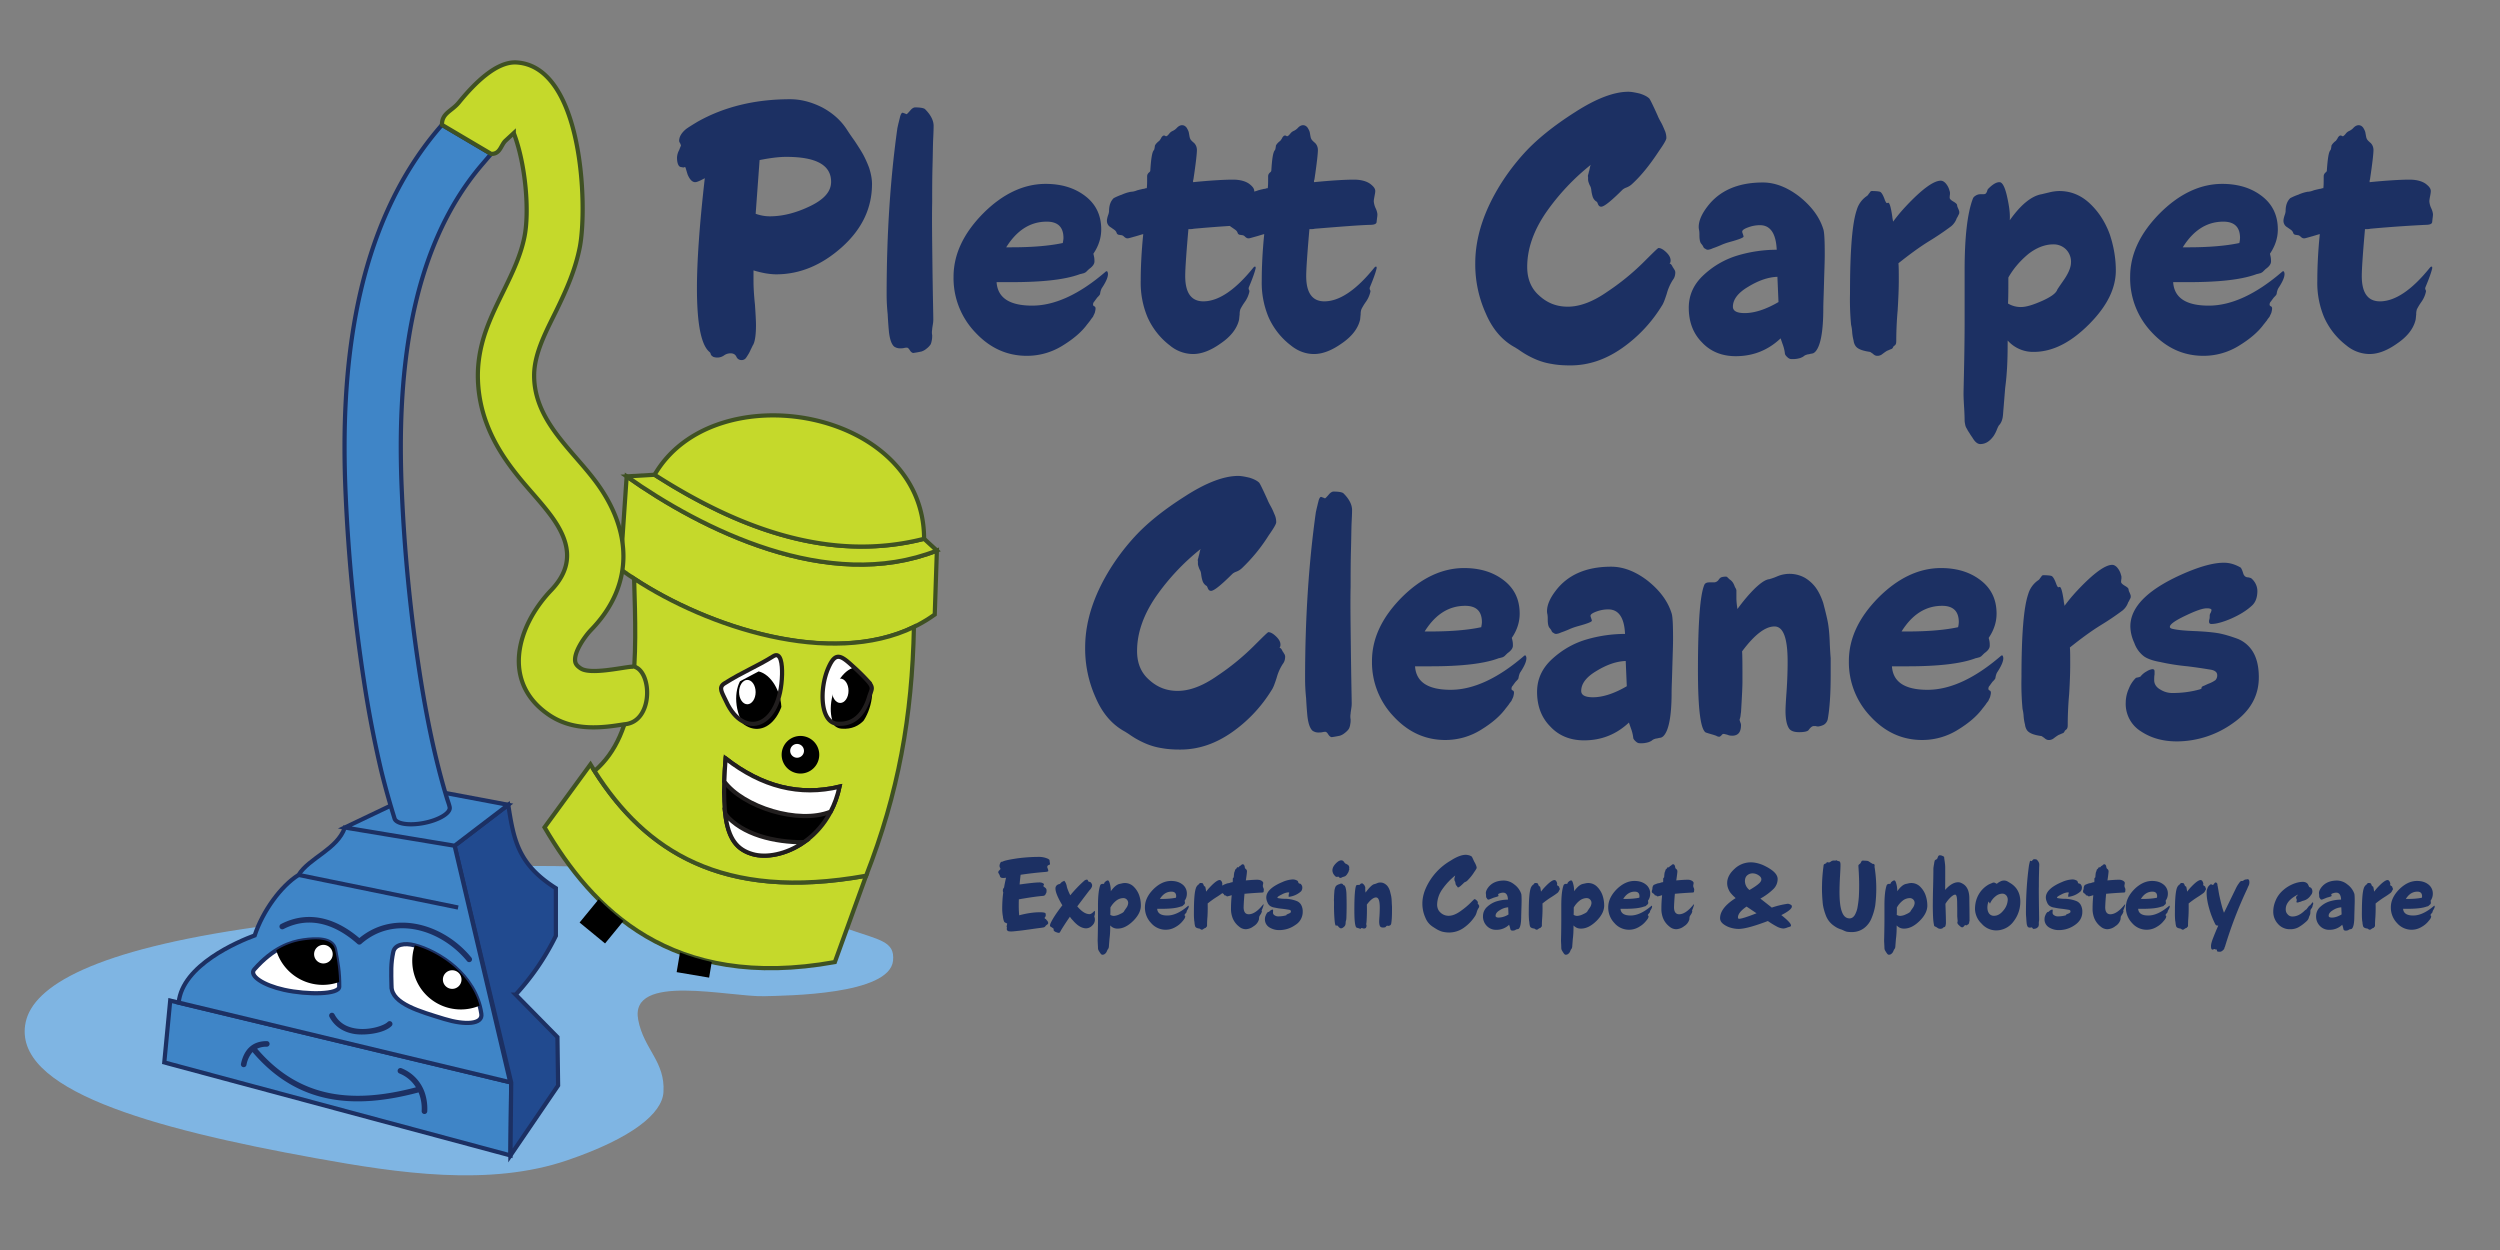 <svg width="220mm" height="110mm" viewBox="0 0 62.362 31.181" version="1.2" xmlns="http://www.w3.org/2000/svg"><rect x="0" y="0" width="62.362" height="31.181" fill="#808080" stroke="none"/><defs><clipPath id="a"><path d="M266 313h15v19h-15zm0 0"/></clipPath><clipPath id="b"><path d="M264.477 324.797c5.5 11.98 17.07 8.183 17.476-8.492.078-3.168-.348-7.211-2.71-5.739-5.376 3.352-9.348 4.762-15.333 8.547-2.015 1.274-.746 2.832.567 5.684"/></clipPath><clipPath id="c"><path d="M295 312h14v20h-14zm0 0"/></clipPath><clipPath id="d"><path d="M308.684 318.195c-1.63-1.78-2.368-2.449-4.59-4.504-3.856-3.566-5.418-4.394-7.578.426-2.957 6.602-2.621 17.16 2.632 17.602 6.508.547 9.04-4.875 10.086-8.36.75-2.5 1.637-2.77-.55-5.164"/></clipPath></defs><path d="M6.434 23.12C2.331 23.697.83 24.597.64 25.501c-.35 1.67 3.085 2.64 7.242 3.391 2.043.37 4.326.715 6.271.05 1.62-.554 2.365-1.168 2.397-1.698.047-.77-.489-1.063-.63-1.804-.227-1.184 2.272-.566 3.147-.59.552-.016 3.128-.032 3.21-.888.046-.48-.32-.509-1.15-.796-.846-.291-1.711-.508-2.74-.937-1.4-.581-3.623-.628-5.148-.628-1.666 0-1.045 1.372-2.783 1.337-.502-.01-3.404.303-4.022.18" fill="#7fb5e3" fill-rule="evenodd"/><path d="M12.733 28.822l-8.635-2.32.148-1.542 8.506 2.043zm0 0" fill="#3f85c7" fill-rule="evenodd" stroke="#1c3063" stroke-width=".105" stroke-miterlimit="22.926"/><path d="M12.752 27.003l-.019 1.82 1.189-1.746-.017-1.207-1.042-1.059a6.18 6.18 0 0 0 1.003-1.467v-1.188c-.953-.601-1.052-1.22-1.188-2.08l-1.338 1.021zm0 0" fill="#214a8f" fill-rule="evenodd" stroke="#1c3063" stroke-width=".105" stroke-miterlimit="22.926"/><path d="M12.728 26.997L4.457 25.01c.09-.937 1.483-1.523 1.896-1.676.201-.608.658-1.236 1.095-1.509.26-.424.968-.638 1.154-1.183l2.738.455zm-1.388-5.9l1.338-1.021-2.071-.39-2.005.956zm0 0" fill="#3f85c7" fill-rule="evenodd" stroke="#1c3063" stroke-width=".105" stroke-miterlimit="22.926"/><path d="M7.448 21.825l3.98.813" fill="none" stroke="#1c3063" stroke-width=".105" stroke-miterlimit="22.926"/><path d="M8.964 23.4c.88-.727 2.115-.344 2.793.485a.07.07 0 1 1-.108.089c-.64-.781-1.817-1.156-2.639-.428a.07.07 0 0 1-.093 0c-.528-.47-1.175-.715-1.843-.372a.07.07 0 0 1-.095-.03.07.07 0 0 1 .03-.094c.703-.361 1.39-.131 1.955.35" fill="#1c3063" fill-rule="evenodd"/><path d="M12.023 4.106c-1.865 2.184-2.122 5.42-1.999 8.166a41.64 41.64 0 0 0 .446 4.527c.162 1.039.37 2.095.675 3.101.021.07.059.168.072.235.028.142-.258.318-.638.393-.38.075-.711.021-.74-.121a19.95 19.95 0 0 1-.328-1.177 27.972 27.972 0 0 1-.428-2.215 43.23 43.23 0 0 1-.461-4.68c-.141-3.14.21-6.653 2.334-9.14l.069-.081 1.226.725zm0 0" fill="#3f85c7" fill-rule="evenodd" stroke="#1c3063" stroke-width=".105" stroke-miterlimit="22.926"/><path d="M10.016 26.647a1.008 1.008 0 0 1 .606.702c.03.119.043.245.036.374a.07.07 0 0 1-.14-.008 1.059 1.059 0 0 0-.077-.465c-1.612.432-3.023.31-4.141-1.007a.66.66 0 0 0-.152.322.07.07 0 0 1-.084.054.07.07 0 0 1-.053-.084c.075-.345.274-.565.644-.565a.07.07 0 0 1 .07.07.07.07 0 0 1-.07.07.537.537 0 0 0-.242.05c1.074 1.26 2.419 1.37 3.962.963a.86.86 0 0 0-.413-.346.07.07 0 0 1 .054-.13M8.343 25.3a.64.64 0 0 0 .349.308.876.876 0 0 0 .175.046c.163.027.34.013.5-.026.084-.02.24-.071.303-.135a.07.07 0 0 1 .1.098c-.187.191-.675.242-.925.202-.27-.043-.497-.179-.627-.428a.07.07 0 0 1 .125-.064" fill="#1c3063" fill-rule="evenodd"/><path d="M8.462 24.613c0-.375-.04-.59-.104-.923-.057-.295-.477-.277-.79-.233-.315.044-.751.188-1.226.726-.136.153.221.393.746.508.594.13 1.374.117 1.374-.078zm0 0" fill="#fff" fill-rule="evenodd" stroke="#1c3063" stroke-width=".105" stroke-miterlimit="22.926"/><path d="M8.46 24.496a4.445 4.445 0 0 0-.102-.806c-.057-.295-.477-.277-.79-.233a1.693 1.693 0 0 0-.677.249 1.212 1.212 0 0 0 1.57.79" fill-rule="evenodd"/><path d="M9.766 24.613c-.008-.375-.02-.568.044-.868.04-.187.282-.23.53-.164.582.152 1.523.727 1.667 1.71.039.26-.402.287-.927.126-.593-.183-1.304-.377-1.314-.804zm0 0" fill="#fff" fill-rule="evenodd" stroke="#1c3063" stroke-width=".105" stroke-miterlimit="22.926"/><path d="M10.347 23.583c.54.143 1.384.648 1.617 1.503a1.211 1.211 0 0 1-1.617-1.503" fill-rule="evenodd"/><path d="M8.052 23.57a.232.232 0 1 1 0 .463.232.232 0 0 1 0-.463m3.228.633a.232.232 0 1 1 0 .464.232.232 0 0 1 0-.464" fill="#fff" fill-rule="evenodd"/><path d="M21.605 21.845l-.78 2.154c-4.085.737-6.054-1.33-7.242-3.361l1.146-1.57c1.258 2.078 3.185 3.443 6.876 2.777zm1.765-8.111l-.053 1.595c-2.2 1.592-5.922.28-7.843-1.133l.158-2.312c1.86 1.314 5.027 2.92 7.738 1.85zm0 0" fill="#c5d92b" fill-rule="evenodd" stroke="#3f5123" stroke-width=".105" stroke-miterlimit="22.926"/><path d="M14.83 19.232c1.26 1.988 3.178 3.262 6.775 2.613.807-2.069 1.148-3.97 1.193-6.206-2.089 1.013-5.144.001-6.98-1.204.06 2.008.122 3.848-.987 4.797zm1.499-7.389l.097.062c.133.084.263.163.39.24 1.958 1.161 4.07 1.847 6.235 1.295l.32.294c-2.712 1.07-5.88-.536-7.74-1.85zm0 0" fill="#c5d92b" fill-rule="evenodd" stroke="#3f5123" stroke-width=".105" stroke-miterlimit="22.926"/><path d="M16.329 11.843c2.092 1.34 4.375 2.196 6.722 1.597.002-3.25-5.238-4.16-6.722-1.597zM12.816 3.32l-.204.188c-.12.11-.13.337-.36.331l-1.227-.725c-.005-.293.244-.34.42-.556.396-.486.944-1.034 1.446-1 1.652.11 1.767 3.6 1.573 4.604-.11.563-.332 1.063-.581 1.575-.182.372-.395.772-.498 1.175-.038.15-.061.301-.061.456 0 .241.044.472.128.699.276.743.932 1.31 1.4 1.934.9 1.2.993 2.56-.087 3.69a2.496 2.496 0 0 0-.073.079c-.135.157-.386.517-.342.74.014.073.078.125.136.163.235.157.99-.016 1.257-.041l.036-.003a.087.087 0 0 1 .043 0c.452.132.474 1.385-.247 1.438-.143.022-.287.045-.432.059-.508.05-1 .005-1.436-.285-1.214-.81-.818-2.22.043-3.12.594-.622.464-1.23-.021-1.878-.245-.327-.533-.626-.79-.944-.335-.413-.617-.843-.803-1.344a3.406 3.406 0 0 1-.216-1.186c0-.273.037-.541.105-.805.24-.938.882-1.75 1.06-2.67.12-.61.036-1.774-.269-2.574zm0 0" fill="#c5d92b" fill-rule="evenodd" stroke="#3f5123" stroke-width=".105" stroke-miterlimit="22.926"/><path d="M18.1 18.919c.91.708 1.848.944 2.842.705-.292 1.374-1.52 1.87-2.17 1.682-.576-.167-.807-.674-.672-2.387zm0 0" fill-rule="evenodd" stroke="#211e1e" stroke-width=".105" stroke-miterlimit="22.926"/><path d="M18.1 18.919c.91.708 1.848.944 2.842.705-.05.233-.126.44-.222.623-.804.325-2.184-.118-2.653-.752.006-.176.017-.367.033-.576zm1.952 2.091c-.44.305-.94.395-1.28.296-.375-.108-.604-.361-.68-.997.423.514 1.22.702 1.96.701zm0 0" fill="#fff" fill-rule="evenodd" stroke="#211e1e" stroke-width=".105" stroke-miterlimit="22.926"/><path d="M18.116 17.501c.438.954 1.36.652 1.392-.676.006-.252-.028-.574-.216-.457-.428.267-.744.38-1.221.68-.16.102-.06.226.045.453" fill="#fff" fill-rule="evenodd"/><g clip-path="url(#a)" transform="translate(-2.943 -8.361) scale(.08)"><g clip-path="url(#b)" clip-rule="evenodd"><path d="M271.273 313.824c3.723-.77 7.688 3.211 8.86 8.887 1.172 5.676-.895 10.902-4.613 11.668-3.723.77-7.692-3.211-8.86-8.887-1.172-5.676.895-10.898 4.613-11.668" fill-rule="evenodd"/></g></g><path d="M18.116 17.501c.438.954 1.36.652 1.392-.676.006-.252-.028-.574-.216-.457-.428.267-.744.38-1.221.68-.16.102-.06.226.045.453zm0 0" fill="none" stroke="#211e1e" stroke-width=".105" stroke-miterlimit="22.926"/><path d="M21.636 16.975a5.041 5.041 0 0 0-.365-.358c-.307-.284-.432-.35-.604.034-.235.525-.208 1.366.21 1.401.518.044.72-.388.803-.665.06-.2.13-.22-.044-.412" fill="#fff" fill-rule="evenodd"/><g clip-path="url(#c)" transform="translate(-2.943 -8.361) scale(.08)"><g clip-path="url(#d)" clip-rule="evenodd"><path d="M304.96 312.676c3.25.855 4.696 6.09 3.224 11.699-1.473 5.605-5.305 9.457-8.559 8.602-3.25-.856-4.695-6.094-3.223-11.7 1.473-5.605 5.305-9.457 8.559-8.601" fill-rule="evenodd"/></g></g><path d="M21.636 16.975a5.041 5.041 0 0 0-.365-.358c-.307-.284-.432-.35-.604.034-.235.525-.208 1.366.21 1.401.518.044.72-.388.803-.665.06-.2.13-.22-.044-.412zm0 0" fill="none" stroke="#211e1e" stroke-width=".105" stroke-miterlimit="22.926"/><path d="M15.552 22.974l-.459.56-.635-.522.476-.58c.191.192.397.374.618.542m2.202 1.024l-.065.389-.81-.137.083-.49c.25.096.513.175.792.238" fill-rule="evenodd"/><path d="M20.96 16.927c.114 0 .206.136.206.304 0 .168-.092.304-.206.304-.114 0-.207-.136-.207-.304 0-.168.093-.304.207-.304m-2.318.033c.114 0 .207.136.207.304 0 .168-.093.304-.207.304-.114 0-.206-.136-.206-.304 0-.168.092-.304.206-.304" fill="#fff" fill-rule="evenodd"/><path d="M19.967 18.358a.469.469 0 1 1 0 .938.469.469 0 0 1 0-.938" fill-rule="evenodd"/><path d="M19.87 18.558a.172.172 0 1 1 0 .343.172.172 0 0 1 0-.343" fill="#fff" fill-rule="evenodd"/><g fill="#1c3063"><path d="M26.15 21.723c0 .015-.03.025-.084.028a9.174 9.174 0 0 0-.607.07 6.017 6.017 0 0 0-.025.242c.234-.032.4-.051.499-.051.027 0 .052.005.075.016.023.01.033.023.033.035 0 .007-.002.012-.007.02a.04.04 0 0 0-.008.022c0 .003.013.016.04.034.027.02.04.042.04.07 0 .02 0 .036-.003.048a.083.083 0 0 1-.012.03c-.005.007-.008.012-.008.015-.01.028-.032.043-.068.046-.143.012-.345.04-.6.086-.005.163-.002.297.009.398.19-.051.362-.076.511-.076.078 0 .124.007.141.022.007.005.01.023.01.056a.061.061 0 0 1-.013.038c-.01.01-.014.017-.014.025 0 .012.007.022.024.027.005.004.01.006.015.014.003.007.008.012.015.02a.093.093 0 0 1 .034.07c0 .013-.015.03-.049.053-.007.005-.012.012-.02.022a.073.073 0 0 1-.02.02c-.007.009-.045.016-.108.024-.06.007-.151.02-.27.037-.12.017-.216.03-.29.037-.072.008-.125.014-.158.014-.048 0-.075-.003-.088-.011a.06.06 0 0 1-.031-.055c0-.005 0-.01.004-.015v-.01c0-.005 0-.012-.004-.023-.003-.008-.003-.013-.003-.015 0-.003.007-.025.014-.07a.028.028 0 0 1-.011-.005.235.235 0 0 1-.06-.031.391.391 0 0 1-.035-.136A1.057 1.057 0 0 1 25 22.67c0-.133.007-.27.026-.408a.112.112 0 0 1-.01-.044c0-.032.01-.06.03-.077.01-.066.027-.149.05-.247a.417.417 0 0 1-.073.007c-.028 0-.05-.005-.063-.017a.029.029 0 0 1-.013-.018l-.007-.022a.057.057 0 0 0-.007-.017l-.015-.032a.055.055 0 0 1-.017-.034c0-.018.01-.035.03-.054.016-.017.026-.027.026-.032 0-.005-.005-.015-.012-.03a.106.106 0 0 1-.012-.046.14.14 0 0 1 .017-.065.093.093 0 0 1 .017-.03c.003-.003.01-.006.023-.008a.06.06 0 0 0 .03-.008c.043-.022.161-.047.353-.076a4.21 4.21 0 0 1 .55-.037.54.54 0 0 1 .221.048c.02.013.033.023.035.03a.155.155 0 0 1 .005.045l.005.026a.143.143 0 0 1 .003.03c0 .008-.01.018-.033.025a.048.048 0 0 0-.035.048c0 .008.005.023.013.043a.2.2 0 0 1 .012.053zm.057 1.307c.05-.111.148-.26.293-.448-.114-.19-.172-.33-.172-.42 0-.036.015-.064.043-.087.013-.007.025-.015.043-.02.017-.002.027-.007.032-.012a.187.187 0 0 0 .018-.02c.008-.009.018-.016.026-.023a.075.075 0 0 1 .02-.01.075.075 0 0 0 .02-.01c.004-.005.01-.008.012-.008.005 0 .012.005.02.015.007.01.016.025.026.046.007.02.015.04.02.062.007.049.037.13.09.238a3.24 3.24 0 0 1 .348-.363.114.114 0 0 1 .066-.028c.012 0 .02.008.027.023.005.015.01.025.018.027.002.003.01.003.017.005l.021.007.015.008c.005.002.007.009.01.014l.01.015c.002.007.007.014.01.022a.103.103 0 0 1 .002.03.078.078 0 0 1-.01.038.246.246 0 0 1-.022.038c-.007.012-.02.025-.036.042-.015.019-.025.034-.032.041l-.27.357c.11.13.21.194.306.194.032 0 .07-.025.113-.072.015-.016.022-.009.022.02 0 .017 0 .035-.002.05a.263.263 0 0 1-.008.038l-.005.015c0 .008.003.02.008.035a.199.199 0 0 1-.063.2.21.21 0 0 1-.149.068c-.108 0-.219-.066-.333-.2a.456.456 0 0 1-.072-.09 6.34 6.34 0 0 0-.212.322c-.002.005-.009.012-.011.02-.005.007-.007.015-.01.02l-.01.013-.007.013-.008.007-.007.008h-.01a.2.2 0 0 1-.069-.018.127.127 0 0 1-.06-.04c-.002-.003-.002-.01-.002-.028-.002-.017-.005-.025-.01-.027a.115.115 0 0 1-.023-.015.3.3 0 0 1-.025-.017c-.023-.007-.033-.022-.033-.042a.14.14 0 0 1 .015-.052zm1.487.088c0 .108-.005.207-.018.3l-.015.189a.117.117 0 0 1-.03.078c-.003.003-.008.015-.016.033a.199.199 0 0 1-.022.043c-.027.038-.058.055-.093.055-.02 0-.038-.015-.056-.045-.005-.007-.013-.017-.02-.03-.008-.013-.015-.023-.018-.03a.092.092 0 0 1-.012-.028.148.148 0 0 1-.005-.035c0-.002 0-.026-.003-.073-.002-.049-.005-.086-.005-.116 0-.017.003-.1.005-.253.003-.153.003-.236.003-.253v-.366c0-.237.02-.406.057-.507a.048.048 0 0 1 .021-.022.06.06 0 0 1 .03-.01c.023 0 .035 0 .038-.002a.036.036 0 0 0 .012-.018c.002-.007.005-.016.009-.019.032-.032.057-.047.08-.047.02 0 .038.033.053.098a.657.657 0 0 1 .02.165v.007c.078-.11.154-.172.224-.184l.053-.012a.31.31 0 0 1 .292.08.571.571 0 0 1 .139.217.804.804 0 0 1 .042.254c0 .128-.062.255-.19.383-.13.128-.258.194-.391.194a.238.238 0 0 1-.184-.08zm.322-.715a.296.296 0 0 0-.177.068.58.58 0 0 0-.14.167c0 .082 0 .143-.003.183a.17.17 0 0 0 .091.026.383.383 0 0 0 .148-.044c.064-.027.098-.052.108-.077 0-.004.019-.029.051-.076a.23.23 0 0 0 .048-.12.12.12 0 0 0-.126-.127zm1.59-.106a.297.297 0 0 1-.056.172l.005.022a.13.13 0 0 1 .003.034c0 .017-.013.034-.038.052l-.012.012c-.008.008-.013.013-.02.015-.003.003-.008.003-.015.005l-.021.005c-.103.039-.261.056-.475.056h-.111c.007.11.09.167.251.167.162 0 .335-.081.519-.24.005-.005.01-.005.012-.003.003.005.005.01.005.018 0 .023-.012.053-.04.095a.084.084 0 0 0-.012.032c-.002.01-.002.017-.005.02-.002.004-.01.012-.017.02l-.021.027a.031.031 0 0 0-.01.023c0 .005.002.01.01.013.005.002.007.007.007.015 0 .01-.002.02-.005.03-.005.012-.01.02-.012.027-.005.007-.013.016-.02.029l-.02.024a.578.578 0 0 1-.174.151.479.479 0 0 1-.62-.093.555.555 0 0 1-.154-.392c0-.16.07-.308.21-.45.138-.137.286-.208.443-.208.11 0 .204.027.28.085a.282.282 0 0 1 .113.237zm-.386-.055c-.115 0-.211.06-.287.182h.039c.148 0 .268-.011.362-.031.002-.013.005-.025.005-.035 0-.079-.04-.116-.119-.116zm.862-.033l.005.033a1.07 1.07 0 0 1 .091-.108c.113-.122.197-.182.246-.182.013 0 .03.008.042.025.012.018.02.035.022.051.002 0 .002.008.002.02l-.002.025c0 .007.01.017.027.027.018.01.025.018.025.026 0 .005.004.013.009.023.005.012.007.02.007.025 0 .005 0 .01-.002.015l-.008.015a.054.054 0 0 1-.008.012.122.122 0 0 1-.04.058 1.93 1.93 0 0 1-.156.106 2.377 2.377 0 0 0-.217.157 3.807 3.807 0 0 1-.005.332c-.008.086-.01.156-.01.212 0 .01 0 .017-.003.025a.025.025 0 0 1-.012.015c-.005.004-.008.008-.008.01a.02.02 0 0 1-.012.013l-.03.013c-.014.007-.024.015-.034.022-.007.007-.02.012-.037.012-.01 0-.02-.005-.03-.015-.013-.007-.018-.012-.02-.012-.053-.007-.086-.02-.102-.041a.083.083 0 0 1-.015-.04.359.359 0 0 1-.01-.063.261.261 0 0 0-.007-.048 2 2 0 0 1-.008-.221c0-.3.015-.496.048-.592a.182.182 0 0 1 .068-.096.042.042 0 0 0 .015-.015l.013-.017a.019.019 0 0 1 .01-.005c.03 0 .05.002.058.005.01.002.022.022.035.057.005.012.007.017.011.02.003.002.005.002.012 0 .01-.003.02.03.03.1zm0 0"/><path d="M31.083 22.292c-.01.002-.024.002-.039.002a5.288 5.288 0 0 0-.022.334c0 .118.043.178.128.178.106 0 .225-.077.353-.237.008-.01.015-.012.018-.005v.008a.899.899 0 0 1-.047.133c-.003.007-.003.012 0 .017.002.007.005.012.002.019a.204.204 0 0 1-.031.067.539.539 0 0 0-.032.054.121.121 0 0 0-.005.037c-.003.017-.003.034-.005.041a.29.29 0 0 1-.129.163.345.345 0 0 1-.196.076.256.256 0 0 1-.164-.061.511.511 0 0 1-.16-.202.624.624 0 0 1-.047-.256c0-.093.005-.204.018-.33l-.06.018c-.029.007-.044.012-.051.012-.01 0-.018-.005-.025-.012-.008-.008-.015-.01-.02-.01-.014-.003-.021-.003-.024-.005-.005-.003-.007-.005-.01-.014a.027.027 0 0 0-.007-.012c-.002-.005-.015-.013-.032-.025a.05.05 0 0 1-.028-.047c0-.008.003-.021.008-.036a.122.122 0 0 0 .007-.03c0-.04.01-.071.033-.094a.402.402 0 0 1 .058-.024.267.267 0 0 1 .065-.02c.01 0 .026-.003.043-.01.018-.007.033-.01.04-.012.003 0 .008 0 .015-.002.005-.003.01-.003.012-.003.003-.017.003-.044.003-.082 0-.013.005-.02.014-.028.007-.005.01-.01.01-.015.005-.084.012-.13.024-.143.003-.003.005-.013.008-.034a.082.082 0 0 1 .015-.02c.007-.007.012-.01.015-.012l.012-.018a.03.03 0 0 1 .011-.015.019.019 0 0 1 .01-.005c.003 0 .005 0 .01.003.003.002.005.002.008.002.002 0 .01-.005.02-.017a.054.054 0 0 1 .025-.021.106.106 0 0 0 .03-.023.056.056 0 0 1 .036-.017c.012 0 .022.005.032.017a.121.121 0 0 1 .015.033c.005.028.007.043.01.046.002.007.013.017.028.03a.07.07 0 0 1 .02.05c0 .023-.007.092-.025.21-.002.002-.002.01-.002.017.128-.012.224-.017.281-.017.049 0 .088.01.117.03.022.017.035.032.035.05 0 .01-.003.023-.005.035a.209.209 0 0 0-.005.038.14.14 0 0 0 .012.048.126.126 0 0 1 .013.043c0 .002 0 .012-.003.027l-.002.026c0 .015-.015.023-.047.023a9.763 9.763 0 0 0-.391.027zm.47.636c0-.034.008-.069.024-.101a.208.208 0 0 1 .047-.074c.003-.002.008-.002.018-.005.01-.002.017-.004.02-.01a.179.179 0 0 1 .04-.033.1.1 0 0 1 .04-.015c.01 0 .015.005.015.015v.024c-.002.012-.002.027-.002.04 0 .027.016.05.043.065a.156.156 0 0 0 .089.025.712.712 0 0 0 .189-.025c.007-.002.01-.002.012-.005.003-.002.003-.002.003-.006 0-.002 0-.005.002-.007a.029.029 0 0 1 .013-.008c.007-.002.02-.01.04-.017a.232.232 0 0 0 .043-.023.05.05 0 0 0 .012-.034c0-.024-.017-.037-.053-.041a4.307 4.307 0 0 0-.156-.023 1.5 1.5 0 0 1-.194-.03.28.28 0 0 1-.118-.043.194.194 0 0 1-.066-.094.286.286 0 0 1-.027-.115c0-.143.133-.273.403-.386a.717.717 0 0 1 .259-.065.23.23 0 0 1 .115.033c.005.002.012.012.017.025.005.014.007.026.01.028a.032.032 0 0 0 .03.018c.012.002.02.005.022.007a.12.12 0 0 1 .043.088c0 .045-.012.08-.038.104a.547.547 0 0 1-.288.13c-.012 0-.017-.005-.017-.017 0-.003 0-.008.002-.015.003-.008.003-.019.003-.029a.04.04 0 0 1 .007-.02l.005-.017c0-.007-.01-.012-.032-.012a.43.43 0 0 0-.153.052c-.073.036-.11.06-.11.078 0 .008.01.013.024.015a.885.885 0 0 0 .15.015.841.841 0 0 1 .307.056.22.22 0 0 1 .112.098.344.344 0 0 1 .038.174.38.38 0 0 1-.184.325.684.684 0 0 1-.395.128.456.456 0 0 1-.256-.07.233.233 0 0 1-.108-.203zm1.724-.376v-.061a.519.519 0 0 1 0-.088c0-.023 0-.055.003-.094l.007-.093a.34.34 0 0 1 .018-.072.102.102 0 0 1 .03-.051.198.198 0 0 1 .078-.038l.02-.01.018-.004c.015 0 .028.002.04.01a.062.062 0 0 1 .013.017.02.02 0 0 0 .01.01.04.04 0 0 0 .015.007c.008.003.01.005.013.008.003 0 .01.015.023.048a.68.68 0 0 1 .022.166 8.211 8.211 0 0 1-.002.597.289.289 0 0 1-.008.056.17.17 0 0 0-.01.052c0 .044-.01.076-.03.096-.033.034-.06.049-.088.049-.019 0-.039-.015-.066-.046-.012-.018-.025-.025-.037-.025-.003 0-.008 0-.01.002a.013.013 0 0 1-.009.003c-.015 0-.027-.04-.035-.124a4.045 4.045 0 0 1-.015-.415zm.108-.683c-.002 0-.01 0-.017.002-.01.003-.017.003-.022.003a.05.05 0 0 1-.036-.015.317.317 0 0 1-.048-.059.19.19 0 0 1-.025-.09c0-.055.028-.111.08-.166.054-.056.1-.083.14-.083.017 0 .034.005.047.015a.135.135 0 0 1 .027.032.14.14 0 0 0 .031.034l.023.01c.01.005.017.007.02.01l.017.012.019.015c.002.007.007.015.012.025a.082.082 0 0 1 .002.043v.025l.003.005a.04.04 0 0 1-.008.023.048.048 0 0 0-.007.02c0 .013-.011.033-.031.063a.185.185 0 0 1-.06.066l-.068.022c-.003 0-.008.003-.015.008a.059.059 0 0 1-.036.01.034.034 0 0 1-.028-.015c-.007-.01-.015-.015-.02-.015zm.671.317a.49.49 0 0 0 .008.079c.04-.056.08-.104.123-.147.042-.04.076-.063.103-.065a.327.327 0 0 0 .056-.02.208.208 0 0 1 .193.01c.033.02.058.042.078.07.02.028.039.063.054.11l.03.122a.937.937 0 0 1 .015.138c.002.059.005.101.007.129v.117c0 .138-.007.241-.02.312a.061.061 0 0 1-.027.042.12.12 0 0 1-.041.013c-.003 0-.01 0-.018-.003h-.015c-.01 0-.022.01-.035.028-.007.01-.03.016-.068.016-.032 0-.056-.008-.068-.024-.018-.022-.028-.065-.028-.128 0-.02.003-.066.008-.138.005-.074.007-.142.007-.21 0-.166-.03-.25-.093-.25-.065 0-.14.06-.229.177a4.333 4.333 0 0 1-.008.43l-.004.037-.005.017c0 .005.002.01.005.018.002.007.004.012.004.02 0 .05-.02.076-.063.076a.08.08 0 0 1-.035-.008l-.025-.005c-.005 0-.01.003-.015.01-.007.008-.013.01-.016.01a.04.04 0 0 1-.022-.007l-.023-.008a.515.515 0 0 1-.05-.015c-.038-.023-.055-.172-.055-.442 0-.334.015-.536.044-.604.003-.008.01-.013.02-.015.007-.003.019-.003.031-.003h.023a.04.04 0 0 0 .027-.017.056.056 0 0 1 .019-.017.097.097 0 0 1 .032-.005c.003 0 .008 0 .01.002l.013.013c.005.004.01.007.012.01a.076.076 0 0 1 .02.024c.009.015.011.025.014.028.002.002.005.01.007.018v.055zm2.245-.347c-.124.098-.23.212-.318.337a.688.688 0 0 0-.134.386c0 .086.028.153.086.204a.29.29 0 0 0 .202.078c.086 0 .18-.036.28-.105.1-.069.186-.14.254-.207.068-.068.103-.103.108-.103a.07.07 0 0 1 .043.02c.028.022.043.044.043.067 0 .011-.003.018-.008.023.008 0 .015.008.023.025l.01.015a.033.033 0 0 1 .008.02.085.085 0 0 1-.018.056.34.34 0 0 0-.043.098.401.401 0 0 1-.034.086 1.043 1.043 0 0 1-.28.298.635.635 0 0 1-.497.113.396.396 0 0 1-.103-.029.704.704 0 0 1-.074-.035l-.052-.032c-.018-.012-.028-.017-.03-.02a.477.477 0 0 1-.21-.24.85.85 0 0 1-.076-.357c0-.13.031-.263.094-.4a1.502 1.502 0 0 1 .615-.671c.148-.096.274-.143.375-.143.022 0 .048.005.08.012.033.01.057.023.07.035.004.005.024.046.059.123a.573.573 0 0 1 .051.106c.007.019.01.036.01.05 0 .013-.018.043-.054.094a1.21 1.21 0 0 1-.187.232.144.144 0 0 1-.042.025.101.101 0 0 0-.027.014c-.08.081-.13.122-.152.122-.01 0-.017-.005-.022-.018-.005-.013-.008-.018-.01-.018a.064.064 0 0 1-.027-.035.257.257 0 0 1-.01-.048c-.003-.015-.005-.025-.008-.027a.094.094 0 0 1-.011-.023.059.059 0 0 1-.005-.022v-.02c-.003-.005 0-.014.002-.024.003-.007.003-.015.005-.017l.007-.023a.054.054 0 0 1 .007-.022zm1.373 1.335c0-.01-.005-.027-.013-.056l-.017-.05a.447.447 0 0 1-.317.126.312.312 0 0 1-.24-.098.333.333 0 0 1-.094-.244.31.31 0 0 1 .112-.238.6.6 0 0 1 .244-.135.991.991 0 0 1 .267-.038c-.005-.116-.046-.174-.119-.174a.239.239 0 0 0-.082.015c-.029.01-.044.02-.044.03 0 .005.003.011.005.018l.005.018c0 .007-.032.02-.096.037a.402.402 0 0 0-.064.023l-.059.023a.1.1 0 0 1-.032.01.028.028 0 0 1-.02-.007.028.028 0 0 1-.016-.019.17.17 0 0 0-.013-.017c-.007-.008-.012-.028-.012-.058 0-.012 0-.026-.003-.038l-.002-.023c0-.042.02-.09.06-.143.087-.113.217-.171.394-.171a.42.42 0 0 1 .256.098.48.48 0 0 1 .172.231c.008.023.01.084.01.185a6.8 6.8 0 0 1-.005.196l-.005.18c0 .167-.02.27-.058.31a.052.052 0 0 1-.015.009c-.008.002-.015.002-.023.005-.01.002-.017.002-.022.005a.06.06 0 0 0-.024.012c-.007.005-.015.008-.02.01a.185.185 0 0 1-.067.008c-.007 0-.018-.005-.028-.015-.01-.01-.015-.018-.015-.025zm-.045-.363l-.008-.178a.43.43 0 0 0-.206.07c-.074.043-.108.09-.108.141 0 .03.027.045.082.045a.492.492 0 0 0 .24-.078zm.806-.602l.005.033c.04-.053.07-.088.09-.108.114-.122.197-.182.247-.182.012 0 .029.008.041.025.013.018.02.035.022.051.003 0 .003.008.003.02-.003.015-.003.022-.003.025 0 .007.01.017.028.027.017.01.025.018.025.026 0 .005.003.013.008.023.005.012.008.02.008.025 0 .005 0 .01-.003.015l-.007.015a.054.054 0 0 1-.009.012.122.122 0 0 1-.04.058 1.93 1.93 0 0 1-.155.106 2.377 2.377 0 0 0-.218.157 3.807 3.807 0 0 1-.005.332c-.007.086-.01.156-.01.212 0 .01 0 .017-.002.025a.025.025 0 0 1-.013.015c-.005.004-.007.008-.007.01-.003.006-.005.01-.013.013l-.03.013c-.013.007-.023.015-.033.022-.007.007-.02.012-.037.012-.01 0-.02-.005-.03-.015l-.021-.012c-.053-.007-.085-.02-.101-.041a.083.083 0 0 1-.015-.04.359.359 0 0 1-.01-.063.261.261 0 0 0-.007-.048 2 2 0 0 1-.008-.221c0-.3.015-.496.047-.592a.182.182 0 0 1 .069-.096.042.042 0 0 0 .015-.015c.005-.007.01-.012.012-.017a.019.019 0 0 1 .01-.005c.031 0 .051.002.059.005.01.002.022.022.034.057.005.012.008.017.012.02.002.002.005.002.012 0 .01-.003.02.03.03.1zm.816.909c0 .108-.005.207-.017.3l-.015.189a.117.117 0 0 1-.031.078.154.154 0 0 0-.015.033.199.199 0 0 1-.022.043c-.028.038-.059.055-.094.055-.02 0-.037-.015-.056-.045l-.02-.03c-.007-.013-.015-.023-.017-.03a.092.092 0 0 1-.013-.028c-.002-.013-.005-.023-.005-.035l-.002-.073c-.002-.049-.005-.086-.005-.116 0-.017.003-.1.005-.253l.002-.253v-.366c0-.237.02-.406.058-.507.002-.007.008-.015.02-.022a.06.06 0 0 1 .03-.01c.023 0 .036 0 .038-.002a.037.037 0 0 0 .013-.018c.002-.007.004-.016.008-.019.033-.032.057-.047.08-.047.021 0 .038.033.053.098a.613.613 0 0 1 .02.165v.007c.079-.11.155-.172.224-.184l.054-.012a.31.31 0 0 1 .292.08.571.571 0 0 1 .138.217.804.804 0 0 1 .042.254c0 .128-.062.255-.19.383-.13.128-.257.194-.39.194a.238.238 0 0 1-.185-.08zm.323-.715a.296.296 0 0 0-.177.068.58.58 0 0 0-.14.167c0 .082 0 .143-.003.183a.17.17 0 0 0 .09.026.383.383 0 0 0 .149-.044c.063-.027.098-.052.108-.077 0-.004.019-.029.05-.076a.23.23 0 0 0 .048-.12.12.12 0 0 0-.126-.127zm1.59-.106a.297.297 0 0 1-.056.172l.005.022c.002.012.002.022.002.034 0 .017-.012.034-.037.052l-.013.012c-.007.008-.012.013-.02.015-.002.003-.007.003-.014.005l-.022.005c-.103.039-.26.056-.475.056h-.111c.008.11.09.167.252.167.161 0 .334-.081.519-.24.005-.005.01-.005.012-.003.002.005.005.01.005.018 0 .023-.012.053-.04.095a.084.084 0 0 0-.012.032c-.003.01-.003.017-.005.02l-.018.02-.02.027a.031.031 0 0 0-.01.023c0 .005.002.01.01.013.004.002.007.007.007.015 0 .01-.003.02-.005.03l-.013.027-.02.029c-.01.012-.017.022-.02.024a.578.578 0 0 1-.174.151.479.479 0 0 1-.62-.093.555.555 0 0 1-.154-.392c0-.16.071-.308.21-.45.139-.137.287-.208.444-.208.11 0 .204.027.28.085a.282.282 0 0 1 .113.237zm-.386-.055c-.116 0-.212.06-.287.182h.038c.148 0 .269-.011.362-.031a.163.163 0 0 0 .005-.035c0-.079-.04-.116-.118-.116zm1.041.05c-.01.002-.024.002-.039.002a5.288 5.288 0 0 0-.022.334c0 .118.044.178.128.178.106 0 .225-.077.354-.237.007-.01.014-.012.017-.005v.008a.899.899 0 0 1-.047.133c-.003.007-.003.012 0 .017.002.007.005.012.002.019a.204.204 0 0 1-.03.067.539.539 0 0 0-.033.054.121.121 0 0 0-.005.037c-.003.017-.003.034-.005.041a.29.29 0 0 1-.128.163.345.345 0 0 1-.197.076.256.256 0 0 1-.164-.061.511.511 0 0 1-.16-.202.624.624 0 0 1-.047-.256c0-.093.005-.204.018-.33l-.06.018c-.029.007-.044.012-.051.012-.01 0-.017-.005-.025-.012a.027.027 0 0 0-.02-.01c-.013-.003-.021-.003-.023-.005-.005-.003-.008-.005-.01-.014a.027.027 0 0 0-.008-.012c-.002-.005-.015-.013-.032-.025a.05.05 0 0 1-.028-.047c0-.008.003-.021.008-.036a.122.122 0 0 0 .007-.03c0-.04.01-.071.033-.094a.402.402 0 0 1 .058-.024.267.267 0 0 1 .065-.02c.01 0 .026-.003.043-.01.018-.007.033-.01.04-.012.003 0 .008 0 .015-.002.005-.003.01-.003.013-.003.002-.017.002-.044.002-.082 0-.013.005-.02.014-.028.007-.005.01-.01.01-.015.005-.084.012-.13.025-.143a.096.096 0 0 0 .007-.034.082.082 0 0 1 .015-.02c.007-.007.012-.01.015-.012l.012-.018a.03.03 0 0 1 .012-.015.019.019 0 0 1 .01-.005c.002 0 .004 0 .01.003.002.002.004.002.007.002.002 0 .01-.005.02-.017a.054.054 0 0 1 .025-.021.106.106 0 0 0 .03-.023.056.056 0 0 1 .036-.017c.012 0 .022.005.032.017a.121.121 0 0 1 .015.033c.005.028.007.043.01.046.002.007.014.017.029.03a.07.07 0 0 1 .02.05c0 .023-.008.092-.025.21-.003.002-.003.01-.003.017.128-.012.224-.017.281-.017a.2.2 0 0 1 .117.03c.023.017.035.032.035.05 0 .01-.002.023-.005.035-.002.015-.005.028-.005.038a.14.14 0 0 0 .013.048.126.126 0 0 1 .012.043c0 .002 0 .012-.003.027l-.002.026c0 .015-.015.023-.047.023a9.763 9.763 0 0 0-.391.027zm1.088.612c0-.168.128-.337.388-.501l-.015-.015a.959.959 0 0 1-.095-.096.354.354 0 0 1-.066-.106.368.368 0 0 1-.035-.158c0-.124.06-.242.182-.353a.588.588 0 0 1 .408-.164c.093 0 .194.023.297.065.103.047.183.094.244.142.086.068.128.138.128.212a.35.35 0 0 1-.113.254 1.497 1.497 0 0 1-.318.231c.157.124.252.197.285.225a2.144 2.144 0 0 1 .399-.096c.014 0 .034.005.062.018.028.012.04.027.04.05 0 .053-.088.127-.264.215l.02.015c.149.12.222.201.222.241 0 .013-.002.02-.01.025a.142.142 0 0 1-.038.015l-.037.011a.342.342 0 0 1-.104.028.396.396 0 0 1-.154-.044 2.192 2.192 0 0 1-.234-.143c-.343.13-.587.197-.735.197a.71.71 0 0 1-.184-.028.554.554 0 0 1-.187-.09c-.058-.044-.086-.092-.086-.15zm.716-.718l.017.015c.098-.057.172-.106.221-.148.051-.041.076-.08.076-.118 0-.039-.025-.074-.072-.103a.267.267 0 0 0-.14-.046.204.204 0 0 0-.14.048c-.038.032-.058.082-.058.146a.281.281 0 0 0 .096.206zm-.24.733c.053 0 .197-.045.434-.138-.005-.003-.01-.008-.015-.01-.008-.003-.013-.008-.015-.01l-.008-.005-.211-.142c-.144.098-.215.19-.215.27 0 .023.01.035.03.035zm2.067-.809c0-.143.012-.32.04-.531.003-.012.013-.025.033-.032.017-.008.027-.01.03-.013.002-.002.005-.005.007-.012a.027.027 0 0 1 .01-.011c.002-.003.007-.003.016-.003.008 0 .018.003.03.005.012.004.03-.005.055-.022a.113.113 0 0 1 .068-.025h.02a.044.044 0 0 0 .015.002.054.054 0 0 0 .021-.005c.005-.002.01-.002.015-.002a.03.03 0 0 1 .02.007c.005.008.01.01.012.01h.013c.005.003.01.003.017.005.005.003.01.003.014.005.017.01.025.039.025.084 0 .058-.005.159-.013.302a7.44 7.44 0 0 0-.012.37c0 .23.02.399.062.504.041.109.103.161.19.161.05 0 .093-.027.127-.08a.595.595 0 0 0 .074-.217c.015-.087.025-.17.03-.247a5.565 5.565 0 0 0-.002-.602l-.01-.167c0-.012.007-.024.022-.037a.116.116 0 0 0 .033-.03l.015-.03c.008-.013.013-.023.018-.026a.05.05 0 0 1 .022-.005c.046 0 .08.003.106.005.02.003.036.01.048.018.01.007.02.015.03.017.003 0 .008.003.01.011.003.008.005.01.01.008.003-.003.008 0 .015.005l.014.012a.067.067 0 0 0 .027.005c.012.003.022.005.025.01a.088.088 0 0 1 .01.022v.025a.056.056 0 0 0 0 .029 3.413 3.413 0 0 1 .015.954 1.41 1.41 0 0 1-.091.313.574.574 0 0 1-.19.252.497.497 0 0 1-.308.096.703.703 0 0 1-.117-.008.44.44 0 0 1-.08-.03.472.472 0 0 0-.065-.028.556.556 0 0 1-.172-.086.543.543 0 0 1-.209-.264 1.444 1.444 0 0 1-.052-.164.926.926 0 0 1-.029-.184 3.16 3.16 0 0 1-.012-.184c-.003-.05-.003-.113-.003-.192zm1.862 1.008c0 .108-.005.207-.018.3l-.015.189a.117.117 0 0 1-.03.078c-.003.003-.008.015-.016.033a.199.199 0 0 1-.022.043c-.028.038-.059.055-.093.055-.02 0-.038-.015-.056-.045-.005-.007-.013-.017-.02-.03-.008-.013-.015-.023-.018-.03a.092.092 0 0 1-.012-.028.148.148 0 0 1-.005-.035c0-.002 0-.026-.003-.073-.002-.049-.005-.086-.005-.116 0-.017.003-.1.005-.253.003-.153.003-.236.003-.253v-.366c0-.237.02-.406.057-.507a.048.048 0 0 1 .021-.022.06.06 0 0 1 .03-.01c.022 0 .035 0 .037-.002a.037.037 0 0 0 .013-.018c.002-.007.005-.016.009-.019.032-.032.057-.047.08-.047.02 0 .038.033.053.098a.657.657 0 0 1 .02.165v.007c.078-.11.154-.172.224-.184l.053-.012a.31.31 0 0 1 .292.08.571.571 0 0 1 .138.217.804.804 0 0 1 .043.254c0 .128-.062.255-.19.383-.13.128-.258.194-.391.194a.238.238 0 0 1-.184-.08zm.322-.715a.296.296 0 0 0-.177.068.58.58 0 0 0-.14.167c0 .082 0 .143-.003.183a.17.17 0 0 0 .09.026.383.383 0 0 0 .149-.044c.063-.027.098-.052.108-.077 0-.004.019-.029.051-.076a.23.23 0 0 0 .048-.12.12.12 0 0 0-.126-.127zm.889-.758c0 .28 0 .463-.002.554.113-.129.224-.192.327-.192.029 0 .063.01.1.031a.314.314 0 0 1 .082.062c.063.071.095.174.095.313 0 .007 0 .093.003.26l.002.297-.005.017a.077.077 0 0 0-.004.02c-.003.026-.013.044-.025.051-.005.003-.013.005-.022.013-.007.007-.014.012-.017.012a.059.059 0 0 1-.022-.005l-.01-.002a.07.07 0 0 0-.033.027c-.012.018-.028.029-.048.029-.018 0-.04-.016-.071-.046-.032-.028-.047-.053-.047-.071 0-.005.002-.013.005-.023.002-.01.002-.017.002-.025l-.002-.024c-.003-.015-.003-.034-.005-.056-.003-.023-.003-.043-.003-.06v-.15l-.002-.147c0-.142-.015-.213-.049-.213-.03 0-.067.023-.116.068a.765.765 0 0 0-.128.162c.008.204.013.362.013.473a.265.265 0 0 1-.013.078c-.005.018-.02.027-.042.034a.036.036 0 0 0-.019.012c-.005.008-.01.01-.012.013a.157.157 0 0 1-.055.012.108.108 0 0 1-.031-.005.055.055 0 0 1-.02-.007l-.025-.015a.204.204 0 0 1-.027-.019.063.063 0 0 1-.023-.01c-.013-.005-.023-.01-.026-.017a1.207 1.207 0 0 1-.027-.202 5.708 5.708 0 0 1-.007-.362c0-.088.002-.23.007-.422.005-.188.007-.337.007-.445 0-.01.005-.051.018-.12a.399.399 0 0 1 .015-.074c.002-.01.013-.02.03-.028a.066.066 0 0 0 .036-.03l.012-.033a.107.107 0 0 1 .02-.035c.008-.007.019-.01.034-.01.025 0 .054.01.09.03.01.007.015.017.015.03 0 .015.005.048.013.1.007.054.012.101.012.15zm.743 1.033c0-.144.034-.268.098-.376a.66.66 0 0 1 .26-.247l.054-.022a.17.17 0 0 1 .055-.019c.017 0 .04.012.07.03.005.002.015-.003.03-.016a.322.322 0 0 1 .066-.04.176.176 0 0 1 .089-.023c.012 0 .025 0 .034.002.01.003.023.005.035.01.013.008.021.01.026.013l.033.02.03.018c.166.1.25.256.25.465a.794.794 0 0 1-.172.497.536.536 0 0 1-.44.219.485.485 0 0 1-.354-.17.52.52 0 0 1-.164-.361zm.309-.04c0 .062.015.11.042.148a.146.146 0 0 0 .126.058c.085 0 .164-.046.235-.137a.434.434 0 0 0 .105-.268.159.159 0 0 0-.038-.104.131.131 0 0 0-.098-.043.267.267 0 0 0-.158.058.462.462 0 0 0-.14.17c-.002.012-.007.017-.01.017-.005 0-.01-.007-.017-.024-.008-.015-.013-.022-.015-.022-.003 0-.005.005-.01.015a.416.416 0 0 0-.022.132zm.962.12c0-.42.025-.81.076-1.174l.007-.035.01-.04c.005-.026.012-.038.02-.038l.015.005.012.005c.003 0 .01-.008.026-.025.013-.015.025-.023.035-.023.038 0 .064.005.071.013.04.04.06.08.06.118 0 .003 0 .03-.003.08l-.005.21c-.002.088-.002.172-.002.251-.003.12 0 .28.002.482l.005.346-.002.034a.282.282 0 0 0-.005.038.114.114 0 0 0 0 .04c0 .013 0 .023-.003.036a.086.086 0 0 1-.01.032.14.14 0 0 1-.063.049.64.64 0 0 1-.057.01c-.008 0-.018-.008-.025-.02-.009-.013-.016-.018-.021-.018-.003 0-.01 0-.02.003-.01.002-.018.002-.025.002a.072.072 0 0 1-.046-.014c-.02-.017-.032-.057-.037-.118a2.827 2.827 0 0 1-.008-.11 1.32 1.32 0 0 1-.007-.139zm.463.17c0-.034.007-.069.023-.101a.208.208 0 0 1 .048-.074c.002-.002.007-.002.017-.005.01-.002.017-.004.02-.01a.179.179 0 0 1 .041-.033.1.1 0 0 1 .04-.015c.01 0 .015.005.015.015v.024c-.003.012-.003.027-.003.04 0 .027.016.05.044.065a.156.156 0 0 0 .088.025.712.712 0 0 0 .19-.025c.007-.002.01-.002.012-.005.002-.002.002-.002.002-.006 0-.002 0-.005.003-.007.002-.003.005-.005.012-.008.008-.002.02-.01.04-.017a.232.232 0 0 0 .043-.023.05.05 0 0 0 .013-.034c0-.024-.018-.037-.054-.041a4.307 4.307 0 0 0-.155-.023 1.5 1.5 0 0 1-.194-.03.28.28 0 0 1-.118-.043.194.194 0 0 1-.066-.094.286.286 0 0 1-.028-.115c0-.143.133-.273.403-.386a.717.717 0 0 1 .26-.065.23.23 0 0 1 .115.033c.005.002.011.012.016.025.005.014.008.026.01.028a.032.032 0 0 0 .03.018c.012.002.02.005.022.007a.12.12 0 0 1 .044.088c0 .045-.013.08-.039.104a.547.547 0 0 1-.287.13c-.013 0-.018-.005-.018-.017 0-.003 0-.008.003-.015.002-.008.002-.019.002-.029a.04.04 0 0 1 .008-.02l.005-.017c0-.007-.01-.012-.033-.012a.43.43 0 0 0-.153.052c-.073.036-.109.06-.109.078 0 .008.009.013.024.015a.885.885 0 0 0 .15.015.841.841 0 0 1 .307.056.22.22 0 0 1 .111.098.344.344 0 0 1 .039.174c0 .131-.061.24-.184.325a.684.684 0 0 1-.396.128.456.456 0 0 1-.255-.07.233.233 0 0 1-.108-.203zm1.575-.636c-.01.002-.023.002-.038.002a5.288 5.288 0 0 0-.023.334c0 .118.044.178.128.178.106 0 .226-.077.354-.237.007-.01.015-.012.017-.005v.008a.899.899 0 0 1-.047.133c-.003.007-.003.012 0 .017.002.007.005.012.002.019a.204.204 0 0 1-.03.067.539.539 0 0 0-.033.054.121.121 0 0 0-.005.037c-.003.017-.003.034-.005.041a.29.29 0 0 1-.128.163.345.345 0 0 1-.197.076.256.256 0 0 1-.164-.061.511.511 0 0 1-.16-.202.624.624 0 0 1-.047-.256c0-.093.005-.204.018-.33l-.06.018c-.028.007-.043.012-.05.012-.01 0-.018-.005-.026-.012a.027.027 0 0 0-.02-.01c-.013-.003-.02-.003-.023-.005-.005-.003-.008-.005-.01-.014a.027.027 0 0 0-.008-.012c-.002-.005-.015-.013-.032-.025a.05.05 0 0 1-.027-.047c0-.008.002-.021.007-.036a.122.122 0 0 0 .008-.03c0-.04.01-.071.032-.094a.402.402 0 0 1 .058-.024.267.267 0 0 1 .065-.02c.01 0 .026-.003.044-.01.017-.007.032-.01.04-.012l.014-.002c.005-.003.01-.003.013-.003.002-.017.002-.044.002-.082 0-.013.005-.02.014-.028.007-.005.01-.01.01-.015.005-.084.012-.13.025-.143a.096.096 0 0 0 .007-.034.082.082 0 0 1 .015-.02l.015-.012.013-.018a.03.03 0 0 1 .01-.015.019.019 0 0 1 .01-.005c.003 0 .006 0 .01.003.003.002.006.002.008.002.003 0 .01-.005.02-.017a.054.054 0 0 1 .025-.021.106.106 0 0 0 .031-.023.052.052 0 0 1 .035-.017c.012 0 .022.005.032.017a.121.121 0 0 1 .015.033.262.262 0 0 0 .01.046.124.124 0 0 0 .029.03.07.07 0 0 1 .02.05c0 .023-.008.092-.025.21-.003.002-.003.01-.003.017.128-.012.224-.017.281-.017a.2.2 0 0 1 .117.03c.023.017.035.032.035.05 0 .01-.002.023-.005.035-.002.015-.005.028-.005.038a.14.14 0 0 0 .013.048.126.126 0 0 1 .012.043l-.002.027-.003.026c0 .015-.015.023-.047.023a9.763 9.763 0 0 0-.39.027zm1.502.005a.297.297 0 0 1-.056.172l.005.022c.002.012.002.022.002.034 0 .017-.012.034-.037.052l-.013.012c-.007.008-.012.013-.02.015-.002.003-.007.003-.014.005l-.022.005c-.103.039-.26.056-.475.056h-.111c.008.11.09.167.252.167.161 0 .334-.081.519-.24.004-.005.01-.005.012-.003.002.005.005.01.005.018 0 .023-.013.053-.04.095a.084.084 0 0 0-.012.032c-.003.01-.003.017-.005.02l-.018.02-.02.027a.031.031 0 0 0-.01.023c0 .005.002.01.01.013.004.002.007.007.007.015 0 .01-.003.02-.005.03l-.013.027-.02.029c-.01.012-.017.022-.02.024a.578.578 0 0 1-.174.151.479.479 0 0 1-.62-.093.555.555 0 0 1-.154-.392c0-.16.071-.308.21-.45.139-.137.287-.208.443-.208.111 0 .205.027.28.085a.282.282 0 0 1 .114.237zm-.386-.055c-.116 0-.212.06-.287.182h.038c.148 0 .269-.011.362-.031a.163.163 0 0 0 .005-.035c0-.079-.04-.116-.118-.116zm.862-.033l.005.033c.04-.053.07-.088.09-.108.114-.122.197-.182.247-.182.012 0 .029.008.041.025.012.018.02.035.022.051.003 0 .003.008.003.02-.003.015-.003.022-.003.025 0 .007.01.017.028.027.017.01.025.018.025.026 0 .005.003.013.008.023.005.012.008.02.008.025 0 .005 0 .01-.003.015l-.007.015a.054.054 0 0 1-.009.012.122.122 0 0 1-.04.058 1.93 1.93 0 0 1-.155.106 2.377 2.377 0 0 0-.218.157 3.807 3.807 0 0 1-.005.332c-.007.086-.01.156-.01.212 0 .01 0 .017-.002.025a.025.025 0 0 1-.013.015c-.005.004-.007.008-.007.01-.003.006-.005.01-.013.013l-.03.013c-.013.007-.023.015-.033.022a.054.054 0 0 1-.037.012c-.01 0-.02-.005-.03-.015l-.021-.012c-.053-.007-.085-.02-.101-.041a.083.083 0 0 1-.015-.04.359.359 0 0 1-.01-.063.261.261 0 0 0-.008-.048 2 2 0 0 1-.007-.221c0-.3.015-.496.047-.592a.182.182 0 0 1 .069-.096.042.042 0 0 0 .015-.015c.005-.007.01-.012.012-.017a.019.019 0 0 1 .01-.005c.031 0 .051.002.058.005.01.002.023.022.035.057.005.012.008.017.012.02.002.002.004.002.012 0 .01-.003.02.03.03.1zm1.512-.277c.03 0 .045.025.045.075a.18.18 0 0 1-.025.098c-.005.008-.01.024-.018.041l-.015.035a10.449 10.449 0 0 0-.552 1.438c-.008.008-.01.02-.013.032-.002.017-.014.034-.04.057-.025.022-.048.033-.07.033a.287.287 0 0 1-.061-.005c-.008-.003-.013-.013-.015-.028-.003-.018-.008-.025-.015-.025-.003 0-.003 0-.005.002h-.01l-.015-.005a.03.03 0 0 0-.02-.007.046.046 0 0 0-.019.007.056.056 0 0 1-.024.008c-.028 0-.04-.03-.04-.088 0-.048.02-.121.06-.22a5.62 5.62 0 0 1 .121-.29c-.006-.002-.013-.002-.02-.002-.026 0-.043-.012-.055-.035a2.152 2.152 0 0 1-.155-.403c-.04-.144-.06-.27-.06-.376a.62.62 0 0 1 .005-.073l.01-.03.01-.027a.183.183 0 0 1 .045-.061c.019-.018.031-.025.039-.025a.09.09 0 0 1 .022.007c.013.008.02.01.023.01.007 0 .02-.01.033-.032.013-.02.028-.031.042-.031.005 0 .013.005.023.014a.082.082 0 0 1 .015.02.112.112 0 0 1 .002.032c0 .005.003.012.005.022.003.01.005.018.005.024l.031.18c.045.214.086.371.123.464.008-.012.106-.216.298-.61a.676.676 0 0 1 .068-.115c.028-.043.05-.066.067-.066.023 0 .042-.002.049-.01.022-.02.05-.03.078-.03.003 0 .008 0 .013-.002.005-.003.01-.003.015-.003zm1.257.382c-.204.104-.305.225-.305.366 0 .054.015.096.048.128a.15.15 0 0 0 .12.054c.106 0 .21-.051.313-.155l.02-.014c.01-.005.018-.01.02-.015l.058-.076a.039.039 0 0 1 .017-.013c.01-.002.012-.005.014-.007a.728.728 0 0 1 .067-.079c.003 0 .005.008.005.022 0 .002 0 .007.003.01.002.002.002.004.002.007a.057.057 0 0 1-.007.022l-.01.03a.126.126 0 0 1-.025.064.117.117 0 0 0-.027.044c-.003.008-.003.024-.003.044 0 .022-.002.04-.005.057a.298.298 0 0 1-.026.061.132.132 0 0 0-.007.028c-.005.015-.01.024-.013.032a.236.236 0 0 1-.06.07 1.026 1.026 0 0 1-.189.138.415.415 0 0 1-.204.047.384.384 0 0 1-.305-.133.444.444 0 0 1-.117-.305c0-.093.02-.182.054-.265a.678.678 0 0 1 .13-.209.88.88 0 0 1 .381-.241.638.638 0 0 1 .18-.029.23.23 0 0 1 .07.017c.008.003.013.01.02.012.005.005.01.01.015.012l.013.017a.08.08 0 0 0 .01.018c0 .002.002.01.01.022.005.013.007.02.01.023.002.008.012.013.026.016.012.005.02.01.025.015.022.022.032.052.032.093 0 .01-.003.02-.005.03a.116.116 0 0 1-.008.022.169.169 0 0 1-.014.023l-.018.023a.305.305 0 0 1-.184.129.186.186 0 0 0-.041.014.174.174 0 0 1-.042.015.09.09 0 0 0-.028.008.11.11 0 0 1-.033.007c-.018 0-.025-.005-.025-.017l.005-.025.005-.02a.081.081 0 0 0-.008-.025.078.078 0 0 1-.01-.038.05.05 0 0 1 .015-.035.126.126 0 0 0 .031-.039zm1.133.86c0-.01-.005-.027-.012-.056l-.017-.05a.447.447 0 0 1-.318.126.312.312 0 0 1-.24-.098.333.333 0 0 1-.093-.244.31.31 0 0 1 .112-.238.6.6 0 0 1 .244-.135.991.991 0 0 1 .267-.038c-.005-.116-.046-.174-.12-.174a.239.239 0 0 0-.081.015c-.029.01-.044.02-.044.03 0 .005.003.011.005.018l.005.018c0 .007-.032.02-.096.037a.402.402 0 0 0-.064.023l-.059.023a.1.1 0 0 1-.032.01.028.028 0 0 1-.02-.007.026.026 0 0 1-.016-.019.17.17 0 0 0-.013-.017c-.007-.008-.012-.028-.012-.058 0-.012 0-.026-.003-.038l-.002-.023c0-.042.02-.09.06-.143.087-.113.217-.171.394-.171a.42.42 0 0 1 .256.098.48.48 0 0 1 .172.231c.007.023.01.084.01.185 0 .042-.003.108-.005.196l-.005.18c0 .167-.02.27-.059.31a.052.052 0 0 1-.015.009c-.007.002-.014.002-.022.005-.01.002-.017.002-.022.005a.06.06 0 0 0-.024.012c-.007.005-.015.008-.02.01a.185.185 0 0 1-.067.008c-.008 0-.019-.005-.029-.015-.01-.01-.015-.018-.015-.025zm-.044-.363l-.008-.178a.43.43 0 0 0-.206.07c-.074.043-.109.09-.109.141 0 .03.028.045.082.045.069 0 .15-.025.24-.078zm.806-.602l.005.033c.04-.053.07-.088.09-.108.114-.122.197-.182.247-.182.012 0 .028.008.04.025.013.018.02.035.023.051.003 0 .003.008.003.02-.003.015-.003.022-.003.025 0 .007.01.017.028.027.017.01.025.018.025.026 0 .005.003.013.008.023.005.012.008.02.008.025 0 .005 0 .01-.003.015l-.007.015a.054.054 0 0 1-.009.012.122.122 0 0 1-.04.058 1.93 1.93 0 0 1-.155.106 2.377 2.377 0 0 0-.218.157 3.807 3.807 0 0 1-.005.332c-.007.086-.01.156-.01.212 0 .01 0 .017-.002.025a.025.025 0 0 1-.013.015c-.005.004-.007.008-.007.01-.003.006-.005.01-.013.013l-.03.013c-.013.007-.023.015-.033.022a.055.055 0 0 1-.038.012c-.01 0-.02-.005-.03-.015-.013-.007-.018-.012-.02-.012-.053-.007-.085-.02-.101-.041a.083.083 0 0 1-.015-.04.359.359 0 0 1-.01-.063.261.261 0 0 0-.008-.048 2 2 0 0 1-.007-.221c0-.3.015-.496.047-.592a.182.182 0 0 1 .069-.096.042.042 0 0 0 .014-.015l.013-.017a.019.019 0 0 1 .01-.005.21.21 0 0 1 .058.005c.01.002.023.022.035.057a.062.062 0 0 0 .011.02c.003.002.005.002.013 0 .01-.003.02.03.03.1zm1.469.088a.297.297 0 0 1-.056.172l.005.022c.002.012.002.022.002.034 0 .017-.012.034-.037.052l-.013.012c-.007.008-.012.013-.02.015-.002.003-.007.003-.015.005l-.02.005c-.104.039-.262.056-.476.056h-.111c.008.11.09.167.252.167.161 0 .334-.081.518-.24.005-.005.01-.005.013-.003.002.005.005.01.005.018 0 .023-.013.053-.04.095a.084.084 0 0 0-.012.032c-.003.01-.003.017-.005.02l-.018.02-.02.027a.031.031 0 0 0-.01.023c0 .005.002.01.01.013.004.002.007.007.007.015 0 .01-.003.02-.005.03l-.013.027-.02.029c-.01.012-.017.022-.02.024a.578.578 0 0 1-.174.151.479.479 0 0 1-.62-.093.555.555 0 0 1-.154-.392c0-.16.071-.308.21-.45.139-.137.287-.208.443-.208.111 0 .204.027.28.085a.282.282 0 0 1 .114.237zm-.386-.055c-.116 0-.212.06-.287.182h.038c.148 0 .269-.011.362-.031a.163.163 0 0 0 .005-.035c0-.079-.04-.116-.118-.116zm0 0"/></g><g fill="#1c3063"><path d="M29.954 13.691a5.653 5.653 0 0 0-1.119 1.19c-.31.453-.471.906-.471 1.358 0 .303.098.542.302.72.204.186.436.275.71.275.302 0 .63-.125.986-.374a6 6 0 0 0 .896-.728c.24-.238.364-.363.382-.363.044 0 .098.026.151.071.097.08.15.16.15.239 0 .036-.008.062-.026.08.027 0 .053.027.08.09.01.008.018.025.035.053a.146.146 0 0 1 .028.07c0 .08-.019.142-.063.196a1.242 1.242 0 0 0-.151.346c-.044.133-.08.24-.125.302a3.55 3.55 0 0 1-.985 1.048c-.417.292-.842.434-1.295.434-.16 0-.311-.009-.453-.035a1.684 1.684 0 0 1-.365-.098 2.206 2.206 0 0 1-.443-.24c-.062-.044-.098-.061-.107-.07-.32-.17-.568-.453-.736-.844a2.97 2.97 0 0 1-.266-1.26c0-.453.105-.923.328-1.412.221-.479.524-.932.905-1.349.31-.338.729-.675 1.261-1.012.524-.338.967-.506 1.323-.506.08 0 .168.018.283.044.116.036.196.08.24.124.018.018.089.16.213.436.009.026.035.08.08.16.045.079.07.15.098.212a.46.46 0 0 1 .035.178c0 .045-.062.15-.187.328a4.226 4.226 0 0 1-.665.816.428.428 0 0 1-.142.09.306.306 0 0 0-.097.053c-.285.284-.462.426-.534.426-.035 0-.06-.017-.08-.062-.017-.045-.026-.062-.034-.062a.23.23 0 0 1-.099-.125.93.93 0 0 1-.035-.168.262.262 0 0 0-.027-.098c-.017-.026-.026-.054-.035-.08-.008-.026-.018-.053-.018-.08v-.07c-.01-.018 0-.045.01-.08.008-.027.008-.053.017-.062 0-.01.009-.036.017-.081.01-.044.018-.07.028-.08zm2.601 3.24c0-1.482.088-2.858.266-4.135 0-.01.009-.045.026-.125.019-.07.027-.116.036-.143.018-.088.045-.133.071-.133.009 0 .026.01.054.019.026.008.034.017.043.017.01 0 .036-.026.09-.088.043-.054.088-.081.124-.081.133 0 .222.018.248.045.143.141.214.283.214.416 0 .01 0 .107-.01.285-.009.187-.009.426-.018.737-.008.31-.008.603-.008.887-.01.418 0 .985.008 1.696.009.71.019 1.118.019 1.217 0 .026 0 .062-.01.124-.009.062-.017.106-.017.133a.388.388 0 0 0 0 .142c0 .045 0 .08-.01.124a.326.326 0 0 1-.035.115.47.47 0 0 1-.097.098.37.37 0 0 1-.125.071 2.778 2.778 0 0 1-.204.036c-.026 0-.062-.027-.088-.07-.027-.046-.054-.063-.071-.063-.01 0-.036 0-.072.009a.359.359 0 0 1-.088.008.256.256 0 0 1-.16-.044c-.07-.063-.115-.204-.133-.417a10.313 10.313 0 0 1-.027-.39 4.723 4.723 0 0 1-.026-.49zm5.353-1.623c0 .204-.062.408-.196.603 0 .009.01.035.018.08.009.044.009.08.009.115 0 .063-.045.125-.134.187l-.044.043c-.026.028-.044.045-.071.054-.009.009-.026.009-.052.017-.028.01-.054.01-.073.02-.363.132-.923.194-1.677.194h-.39c.026.391.32.586.888.586.567 0 1.18-.285 1.828-.843.018-.018.036-.018.044-.009a.127.127 0 0 1 .018.062c0 .08-.044.186-.142.338-.026.034-.035.07-.045.105-.009.036-.009.062-.017.071-.009.019-.035.045-.062.072a1.738 1.738 0 0 0-.071.097.109.109 0 0 0-.035.08c0 .019.008.036.035.045.017.009.027.026.027.053 0 .035-.01.071-.019.106-.017.045-.035.071-.043.098-.019.026-.045.054-.071.097-.036.045-.062.081-.072.09-.133.185-.337.363-.612.532a1.677 1.677 0 0 1-.896.258c-.498 0-.925-.195-1.288-.586a1.957 1.957 0 0 1-.541-1.385c0-.56.247-1.083.736-1.58.488-.489 1.012-.738 1.563-.738.39 0 .72.099.985.303.267.204.4.479.4.835zm-1.359-.196c-.408 0-.745.213-1.011.64h.133c.524 0 .95-.036 1.278-.107.008-.045.017-.089.017-.125 0-.275-.142-.408-.417-.408zm4.191 3.285a.967.967 0 0 0-.045-.196 12.693 12.693 0 0 1-.062-.177c-.31.293-.683.444-1.119.444-.346 0-.63-.116-.843-.346-.222-.223-.329-.515-.329-.862 0-.329.133-.604.39-.834.258-.231.543-.39.862-.48.31-.089.63-.133.942-.133-.018-.408-.16-.612-.418-.612a.836.836 0 0 0-.293.053c-.098.035-.15.071-.15.107 0 .017.008.035.017.062a.33.33 0 0 1 .017.061c0 .028-.115.072-.337.133-.07.019-.15.045-.23.081a2.52 2.52 0 0 1-.205.08.353.353 0 0 1-.115.035.1.1 0 0 1-.07-.026c-.028-.01-.045-.035-.054-.063a.608.608 0 0 0-.045-.062c-.026-.026-.045-.097-.045-.204 0-.045 0-.088-.008-.133-.01-.045-.01-.07-.01-.08 0-.15.072-.32.214-.506.302-.4.764-.603 1.386-.603.3 0 .603.115.904.345.303.24.507.507.604.818.027.08.036.292.036.647 0 .152-.009.382-.018.693-.008.31-.018.524-.018.63 0 .595-.071.959-.204 1.092a.188.188 0 0 1-.053.036c-.027.009-.053.009-.08.017-.035.009-.063.009-.08.018a.185.185 0 0 0-.08.044c-.027.018-.053.027-.07.035a.632.632 0 0 1-.24.028c-.027 0-.063-.018-.098-.054-.036-.035-.053-.062-.053-.088zm-.16-1.28l-.027-.629c-.24.009-.479.097-.728.248-.257.152-.382.32-.382.498 0 .107.098.159.294.159.239 0 .524-.089.842-.275zm2.734-2.2c0 .08.01.168.026.275.142-.195.284-.365.436-.515.15-.142.266-.222.363-.23.028-.01.099-.028.196-.071a.788.788 0 0 1 .684.035.93.93 0 0 1 .275.248c.07.097.133.222.186.382.044.168.08.31.106.435.028.133.045.293.054.488.008.205.017.355.026.453v.408c0 .488-.026.853-.071 1.102a.216.216 0 0 1-.097.15.433.433 0 0 1-.142.045c-.009 0-.036 0-.062-.01h-.054c-.036 0-.08.036-.124.098-.026.035-.107.054-.24.054-.115 0-.196-.028-.24-.081-.061-.08-.097-.23-.097-.452 0-.07.008-.231.027-.489.017-.257.026-.496.026-.736 0-.586-.106-.879-.328-.879-.23 0-.497.204-.808.621.009.116.009.373.009.773 0 .07-.009.32-.036.745-.009.045-.009.088-.018.124-.008.037-.017.054-.017.063 0 .017.009.036.017.062.01.026.018.045.018.07 0 .179-.071.267-.222.267a.29.29 0 0 1-.124-.026c-.044-.009-.071-.019-.088-.019-.018 0-.036.01-.054.036-.026.026-.045.035-.053.035a.144.144 0 0 1-.08-.026l-.08-.026c-.098-.027-.15-.045-.178-.054-.133-.08-.195-.603-.195-1.554 0-1.18.054-1.89.16-2.13.01-.027.035-.044.063-.053.026-.009.07-.009.114-.009h.08a.147.147 0 0 0 .098-.062.189.189 0 0 1 .062-.062.352.352 0 0 1 .116-.018c.009 0 .026 0 .035.01a.816.816 0 0 1 .045.044c.017.017.035.026.045.035a.293.293 0 0 1 .07.088c.027.054.035.09.044.098a.2.2 0 0 1 .027.063v.195zm6.49.391c0 .204-.063.408-.196.603 0 .009.01.035.018.08.008.044.008.08.008.115 0 .063-.044.125-.133.187l-.044.043c-.027.028-.044.045-.071.054-.01.009-.026.009-.053.017-.027.01-.053.01-.072.02-.363.132-.923.194-1.677.194h-.39c.026.391.32.586.888.586.567 0 1.18-.285 1.827-.843.02-.018.037-.018.045-.009a.127.127 0 0 1 .018.062c0 .08-.044.186-.142.338-.026.034-.035.07-.045.105-.009.036-.009.062-.017.071a.363.363 0 0 1-.063.072c-.026.035-.053.071-.07.097a.109.109 0 0 0-.035.08c0 .019.008.036.034.045.018.009.028.026.028.053 0 .035-.01.071-.019.106-.017.045-.035.071-.043.098-.019.026-.045.054-.071.097-.036.045-.062.081-.072.09-.134.185-.338.363-.613.532a1.677 1.677 0 0 1-.895.258c-.498 0-.925-.195-1.288-.586a1.957 1.957 0 0 1-.541-1.385c0-.56.247-1.083.736-1.58.488-.489 1.012-.738 1.563-.738.39 0 .72.099.985.303.267.204.4.479.4.835zm-1.359-.196c-.408 0-.745.213-1.011.64h.133c.523 0 .949-.036 1.277-.107a.616.616 0 0 0 .018-.125c0-.275-.142-.408-.417-.408zm3.035-.115c0 .017.01.053.02.115a4.03 4.03 0 0 1 .318-.382c.4-.426.693-.64.871-.64.044 0 .097.028.142.09a.43.43 0 0 1 .08.177c.008 0 .008.027.008.07-.009.054-.009.082-.009.09 0 .027.037.063.099.098.06.036.088.062.088.09 0 .017.009.043.026.079.019.043.028.07.028.088 0 .018 0 .036-.01.054a.72.72 0 0 0-.027.053.19.19 0 0 1-.026.044.449.449 0 0 1-.141.205 6.945 6.945 0 0 1-.552.372c-.257.16-.505.346-.762.551.008.088.008.23.008.434 0 .187-.008.436-.027.737a8.718 8.718 0 0 0-.035.746c0 .035 0 .063-.009.089a.094.094 0 0 1-.044.053c-.018.018-.026.026-.026.035-.01.019-.02.036-.045.045-.026.009-.062.027-.107.045-.044.026-.08.053-.115.08a.19.19 0 0 1-.133.044c-.036 0-.072-.019-.107-.053-.045-.028-.062-.045-.07-.045-.187-.026-.303-.071-.357-.142a.302.302 0 0 1-.052-.142 1.189 1.189 0 0 1-.036-.223.935.935 0 0 0-.026-.168 6.713 6.713 0 0 1-.027-.78c0-1.057.053-1.75.169-2.087a.63.63 0 0 1 .239-.338.136.136 0 0 0 .053-.053c.019-.026.036-.044.045-.062a.066.066 0 0 1 .035-.018c.107 0 .178.009.205.018.035.01.08.08.123.205a.298.298 0 0 0 .036.07c.01.01.018.01.045 0 .035-.009.071.107.106.356zm1.546 2.53c0-.116.027-.24.08-.356a.762.762 0 0 1 .169-.257c.008-.009.026-.009.062-.018.035-.008.062-.017.07-.036a.509.509 0 0 1 .143-.114.35.35 0 0 1 .141-.054c.036 0 .054.018.054.054v.08c-.009.044-.009.096-.009.141 0 .097.054.178.15.232a.562.562 0 0 0 .312.088c.221 0 .444-.027.665-.088.028-.01.036-.01.045-.019.009-.009.009-.009.009-.017 0-.01 0-.018.009-.027a.083.083 0 0 1 .044-.027c.027-.009.071-.035.142-.062a.75.75 0 0 0 .15-.08.172.172 0 0 0 .046-.124c0-.08-.063-.125-.187-.142a13.912 13.912 0 0 0-.55-.08 5.387 5.387 0 0 1-.684-.107c-.196-.034-.337-.088-.417-.15a.724.724 0 0 1-.231-.329 1.012 1.012 0 0 1-.098-.408c0-.506.47-.959 1.421-1.358.364-.15.666-.232.914-.232.133 0 .266.036.409.116.017.009.035.045.052.09.019.052.027.088.036.097a.115.115 0 0 0 .107.062c.044.009.071.017.08.026a.42.42 0 0 1 .15.311c0 .16-.044.284-.133.365-.142.133-.32.238-.524.328-.204.088-.373.133-.487.133-.045 0-.062-.019-.062-.062 0-.009 0-.027.008-.054.009-.026.009-.062.009-.098 0-.017.009-.043.026-.07a.276.276 0 0 0 .019-.063c0-.026-.036-.044-.116-.044-.107 0-.284.063-.541.187-.258.123-.382.213-.382.275 0 .026.026.044.08.054.115.026.293.043.532.052.24.01.435.027.595.053.151.028.32.08.489.142a.79.79 0 0 1 .39.347c.089.16.133.364.133.612 0 .462-.214.844-.648 1.145a2.412 2.412 0 0 1-1.393.453c-.347 0-.64-.08-.897-.249a.805.805 0 0 1-.382-.718zM19.365 6.843c-.17 0-.365-.036-.569-.098v.266c0 .133.009.328.036.586.018.257.026.427.026.515 0 .24-.026.408-.07.488-.018.027-.035.072-.063.124a.793.793 0 0 1-.07.133c-.018.028-.036.062-.063.09a.134.134 0 0 1-.097.035.133.133 0 0 1-.124-.08c-.028-.062-.08-.088-.142-.088a.272.272 0 0 0-.17.053.292.292 0 0 1-.266.035c-.026-.017-.053-.035-.062-.062-.009-.035-.017-.045-.026-.054-.214-.168-.32-.7-.32-1.597 0-.657.062-1.572.196-2.744-.116.063-.196.099-.24.099-.071 0-.134-.063-.187-.187-.018-.053-.035-.116-.054-.178-.008-.009-.017-.017-.026-.009-.017.01-.035.01-.062 0a.102.102 0 0 1-.071-.026c-.036-.044-.053-.115-.053-.214a.42.42 0 0 1 .053-.185c.026-.071.045-.107.045-.116 0-.008-.009-.027-.019-.053-.017-.026-.026-.045-.026-.062 0-.098.054-.196.17-.293.034-.027.132-.09.292-.186.665-.374 1.438-.56 2.308-.56.266 0 .532.07.798.204.267.143.47.328.614.55.017.027.08.125.195.285.106.16.177.274.221.355a2.9 2.9 0 0 1 .142.319c.045.143.071.276.071.4 0 .604-.249 1.128-.754 1.58-.506.452-1.056.675-1.633.675zm.249-2.93c-.178 0-.4.027-.666.08l-.098 1.34c.124.044.24.063.354.063.329 0 .667-.09 1.013-.258.346-.169.515-.364.515-.603 0-.418-.373-.622-1.118-.622zm2.503 3.435c0-1.482.088-2.858.266-4.136 0-.01.009-.044.026-.124.019-.07.028-.116.036-.143.018-.088.045-.133.071-.133.009 0 .026.01.054.018.026.01.035.018.043.018.01 0 .036-.026.09-.088.043-.054.088-.081.124-.081.133 0 .222.018.248.044.143.142.214.284.214.417 0 .01 0 .107-.009.285-.01.187-.01.426-.019.737-.008.31-.008.603-.008.887-.009.418 0 .985.008 1.696.01.71.02 1.118.02 1.216 0 .027 0 .063-.01.125s-.018.106-.018.133a.388.388 0 0 0 0 .142c0 .045 0 .08-.009.124s-.017.089-.036.115a.47.47 0 0 1-.097.098.37.37 0 0 1-.124.07 2.778 2.778 0 0 1-.205.037c-.026 0-.062-.027-.088-.07-.027-.046-.053-.063-.07-.063-.01 0-.037 0-.073.009-.035.008-.06.008-.088.008a.256.256 0 0 1-.16-.045c-.07-.062-.115-.204-.133-.416a10.313 10.313 0 0 1-.027-.391 4.723 4.723 0 0 1-.026-.489zm5.353-1.624c0 .204-.062.408-.195.604 0 .009.008.035.017.08.009.044.009.08.009.115 0 .062-.045.125-.133.187l-.045.043c-.026.028-.044.045-.071.054-.009.009-.026.009-.052.017-.028.01-.054.01-.072.019-.364.133-.924.195-1.678.195h-.39c.026.39.32.586.888.586.567 0 1.18-.285 1.828-.843.018-.018.036-.018.045-.009a.127.127 0 0 1 .017.062c0 .08-.044.186-.142.337-.026.035-.035.071-.045.106-.008.036-.008.062-.017.071-.009.019-.035.045-.062.072-.026.035-.054.071-.071.097a.109.109 0 0 0-.035.08c0 .019.009.036.035.045.017.008.027.026.027.053 0 .035-.01.071-.018.106-.018.045-.035.07-.044.098-.019.026-.045.054-.071.097-.036.045-.062.081-.072.09-.133.185-.337.363-.612.532a1.677 1.677 0 0 1-.896.258c-.498 0-.924-.195-1.288-.586a1.957 1.957 0 0 1-.541-1.385c0-.56.248-1.084.737-1.58.487-.489 1.011-.738 1.562-.738.39 0 .72.099.986.303s.399.479.399.834zm-1.359-.195c-.408 0-.745.213-1.011.64h.133c.524 0 .95-.037 1.278-.107.008-.045.017-.089.017-.125 0-.275-.142-.408-.417-.408zm3.667.177c-.036.01-.08.01-.133.01-.054.612-.08 1.002-.08 1.17 0 .418.15.631.453.631.372 0 .79-.275 1.242-.835.027-.034.053-.043.062-.017v.026c-.017.081-.07.24-.168.472-.009.026-.009.043 0 .062.009.017.017.035.009.062a.699.699 0 0 1-.107.239 1.48 1.48 0 0 0-.115.187.393.393 0 0 0-.018.133c-.01.062-.01.115-.018.142-.053.212-.204.408-.453.577-.248.178-.479.266-.691.266a.91.91 0 0 1-.578-.213 1.809 1.809 0 0 1-.56-.71 2.217 2.217 0 0 1-.168-.906c0-.328.018-.719.063-1.162-.045.009-.116.035-.213.061-.098.027-.152.045-.178.045-.036 0-.062-.018-.09-.045-.026-.026-.052-.035-.07-.035-.044-.008-.071-.008-.08-.017-.018-.009-.026-.019-.035-.045a.11.11 0 0 0-.027-.045c-.01-.017-.054-.043-.116-.088a.183.183 0 0 1-.097-.17c0-.025.009-.07.026-.124a.398.398 0 0 0 .027-.105c0-.142.035-.25.116-.329a1.4 1.4 0 0 1 .204-.088.95.95 0 0 1 .23-.072c.036 0 .09-.01.15-.035.063-.018.117-.028.144-.036.009 0 .026 0 .052-.01.019-.008.036-.008.045-.008.009-.062.009-.159.009-.292 0-.045.017-.071.044-.098.027-.018.035-.035.035-.054.019-.292.045-.462.09-.505.009-.009.017-.045.026-.116a.299.299 0 0 1 .054-.07c.026-.028.044-.037.053-.045a.518.518 0 0 0 .044-.063c.01-.026.027-.043.036-.053a.065.065 0 0 1 .036-.018c.008 0 .017 0 .035.01.008.008.017.008.027.008.009 0 .035-.018.07-.062a.211.211 0 0 1 .09-.071.323.323 0 0 0 .106-.08c.044-.045.089-.062.123-.062.045 0 .081.017.116.062.027.045.045.08.054.116.017.097.026.15.036.159.008.027.043.062.097.107.045.045.07.107.07.178 0 .08-.025.32-.088.736-.008.01-.008.035-.008.063.452-.045.79-.063.994-.063.168 0 .31.035.408.106.08.062.124.116.124.178 0 .036-.009.08-.017.125-.01.053-.019.098-.019.133a.49.49 0 0 0 .045.169.46.46 0 0 1 .045.15c0 .01 0 .045-.009.097l-.01.09c0 .054-.052.08-.168.08a32.58 32.58 0 0 0-1.376.097zm0 0"/><path d="M32.796 5.706c-.036.01-.08.01-.133.01-.053.612-.08 1.002-.08 1.17 0 .418.151.631.453.631.372 0 .79-.275 1.242-.835.028-.034.054-.043.062-.017v.026c-.017.081-.07.24-.168.472-.008.026-.008.043 0 .062.01.017.018.035.01.062a.699.699 0 0 1-.108.239 1.48 1.48 0 0 0-.114.187.393.393 0 0 0-.019.133c-.009.062-.009.115-.017.142-.054.212-.205.408-.453.577-.25.178-.48.266-.692.266-.204 0-.4-.07-.577-.213a1.809 1.809 0 0 1-.56-.71 2.217 2.217 0 0 1-.168-.906c0-.328.017-.719.062-1.162-.045.009-.116.035-.213.061-.098.027-.152.045-.178.045-.036 0-.062-.018-.09-.045a.102.102 0 0 0-.07-.035c-.044-.008-.071-.008-.08-.017-.017-.009-.026-.019-.035-.045a.11.11 0 0 0-.027-.045c-.009-.017-.054-.043-.116-.088a.183.183 0 0 1-.097-.17c0-.025.009-.07.026-.124a.398.398 0 0 0 .028-.105c0-.142.035-.25.115-.329a1.4 1.4 0 0 1 .204-.088.95.95 0 0 1 .23-.072c.037 0 .09-.01.151-.035.062-.018.116-.028.143-.036.009 0 .026 0 .053-.01.018-.008.036-.008.044-.008.009-.062.009-.159.009-.292 0-.045.017-.071.045-.098.026-.018.035-.035.035-.054.018-.292.044-.462.09-.505.008-.009.017-.045.025-.116a.299.299 0 0 1 .054-.07c.026-.028.045-.037.053-.045a.518.518 0 0 0 .044-.063c.01-.026.027-.043.036-.053a.065.065 0 0 1 .036-.018.06.06 0 0 1 .035.01c.009.008.017.008.027.008.009 0 .035-.018.071-.062a.211.211 0 0 1 .089-.071.323.323 0 0 0 .107-.08c.043-.045.088-.062.123-.062.044 0 .08.017.115.062.028.045.045.08.054.116.017.097.026.15.036.159.009.027.044.062.097.107.045.045.07.107.07.178 0 .08-.025.32-.087.736-.01.01-.01.035-.01.063.454-.045.791-.063.995-.063.168 0 .31.035.408.106.08.062.125.116.125.178 0 .036-.01.08-.018.125-.01.053-.019.098-.019.133a.49.49 0 0 0 .045.169.46.46 0 0 1 .045.15c0 .01 0 .045-.009.097l-.01.09c0 .054-.052.08-.168.08-.275.008-.727.044-1.376.097zm6.89-1.598a5.653 5.653 0 0 0-1.119 1.19c-.31.453-.471.905-.471 1.358 0 .303.098.542.302.72.204.186.435.274.71.274.301 0 .63-.124.986-.373a6 6 0 0 0 .896-.728c.24-.239.364-.363.382-.363.044 0 .098.026.151.07.097.08.15.16.15.24 0 .036-.008.062-.027.08.028 0 .054.027.081.089.01.009.018.026.035.053a.146.146 0 0 1 .028.071c0 .08-.02.142-.063.196a1.242 1.242 0 0 0-.151.346c-.044.133-.08.24-.125.302a3.55 3.55 0 0 1-.985 1.048c-.417.292-.843.434-1.295.434-.16 0-.311-.009-.453-.035a1.684 1.684 0 0 1-.365-.098 2.206 2.206 0 0 1-.443-.24c-.062-.044-.098-.061-.107-.07-.32-.17-.568-.453-.736-.844a2.97 2.97 0 0 1-.267-1.26c0-.453.106-.923.329-1.412.221-.48.524-.932.904-1.349.311-.338.73-.675 1.262-1.013.524-.337.967-.505 1.323-.505.08 0 .168.018.283.044.116.036.196.08.24.124.018.018.089.16.213.436.009.026.035.08.08.159.045.08.07.15.098.213a.46.46 0 0 1 .035.178c0 .044-.062.15-.187.328-.239.365-.461.63-.665.816a.428.428 0 0 1-.142.09.306.306 0 0 0-.097.053c-.285.284-.462.426-.534.426-.035 0-.061-.018-.08-.062-.017-.045-.026-.063-.035-.063a.23.23 0 0 1-.098-.124.93.93 0 0 1-.035-.168.262.262 0 0 0-.027-.098c-.017-.026-.026-.054-.035-.08a.25.25 0 0 1-.018-.08v-.07c-.01-.018 0-.045.01-.08.008-.027.008-.054.017-.062 0-.01.009-.036.017-.081.009-.044.018-.071.028-.08zm4.838 4.706a.967.967 0 0 0-.045-.196 12.693 12.693 0 0 1-.062-.178c-.31.294-.683.445-1.119.445-.346 0-.63-.116-.844-.346-.221-.223-.328-.515-.328-.862 0-.329.133-.604.39-.834a2.14 2.14 0 0 1 .862-.48c.31-.089.63-.133.942-.133-.018-.409-.161-.613-.419-.613a.836.836 0 0 0-.292.054c-.098.035-.15.07-.15.107 0 .017.008.035.017.062a.31.31 0 0 1 .017.061c0 .027-.115.072-.337.133-.07.019-.15.045-.23.081a2.52 2.52 0 0 1-.205.08.353.353 0 0 1-.115.035.1.1 0 0 1-.07-.027c-.028-.008-.045-.034-.054-.062a.608.608 0 0 0-.045-.062c-.026-.026-.045-.097-.045-.204 0-.045 0-.088-.008-.133-.01-.045-.01-.071-.01-.08 0-.15.072-.32.214-.506.302-.4.764-.604 1.386-.604.3 0 .603.116.904.346.302.24.507.507.604.818.027.08.036.292.036.647 0 .151-.01.382-.018.693-.008.31-.018.523-.018.63 0 .595-.071.958-.204 1.092a.188.188 0 0 1-.053.036c-.027.008-.053.008-.08.017-.035.009-.063.009-.08.018a.185.185 0 0 0-.08.044c-.027.018-.053.026-.07.035a.632.632 0 0 1-.24.028c-.027 0-.063-.018-.098-.054-.036-.035-.053-.062-.053-.088zm-.16-1.28l-.027-.629c-.24.009-.48.097-.728.248-.257.151-.382.32-.382.497 0 .107.098.16.294.16.239 0 .524-.089.842-.275zm2.84-2.121c0 .018.009.054.019.116a4.03 4.03 0 0 1 .318-.382c.4-.427.693-.64.871-.64.044 0 .097.028.142.09a.43.43 0 0 1 .08.177c.008 0 .008.027.008.07-.008.054-.008.082-.008.09 0 .026.036.063.098.097.06.036.088.063.088.09 0 .017.009.044.026.08.019.043.028.07.028.088 0 .017 0 .036-.009.053a.72.72 0 0 0-.027.054.19.19 0 0 1-.026.043.449.449 0 0 1-.142.206 6.945 6.945 0 0 1-.551.372c-.258.16-.506.346-.763.55.009.09.009.231.009.435 0 .187-.01.436-.028.737a8.718 8.718 0 0 0-.035.746c0 .035 0 .062-.008.089a.094.094 0 0 1-.045.053c-.018.017-.026.026-.026.035-.01.019-.019.036-.045.045-.026.008-.062.027-.107.044-.044.027-.08.054-.115.08a.19.19 0 0 1-.133.045c-.036 0-.072-.019-.107-.054-.044-.027-.062-.044-.07-.044-.187-.027-.303-.071-.356-.142a.302.302 0 0 1-.053-.142 1.189 1.189 0 0 1-.036-.223.935.935 0 0 0-.026-.168 6.713 6.713 0 0 1-.027-.781c0-1.056.053-1.75.169-2.087a.63.63 0 0 1 .239-.337.136.136 0 0 0 .053-.053c.019-.026.036-.044.045-.062a.066.066 0 0 1 .035-.018c.107 0 .178.009.205.018.035.01.08.08.123.205a.298.298 0 0 0 .037.07c.008.01.017.01.044 0 .035-.01.071.107.106.355zm2.876 3.205c0 .382-.017.728-.061 1.057l-.054.665c-.009.125-.044.213-.106.275a.857.857 0 0 0-.053.116.819.819 0 0 1-.08.15c-.098.134-.204.196-.328.196-.071 0-.133-.054-.196-.16-.018-.027-.044-.062-.07-.106-.028-.045-.054-.08-.063-.107a.29.29 0 0 1-.045-.097c-.008-.045-.017-.08-.017-.125 0-.009 0-.088-.009-.257-.01-.168-.018-.302-.018-.409 0-.062.008-.354.018-.888.009-.541.009-.833.009-.896V6.745c0-.834.07-1.429.204-1.785.009-.026.026-.053.071-.08a.22.22 0 0 1 .107-.035c.08 0 .123 0 .133-.009.017-.009.035-.035.044-.062.008-.026.017-.054.027-.062.114-.115.204-.168.284-.168.07 0 .133.115.186.346.054.24.08.426.071.577v.026c.275-.39.541-.603.79-.648.009 0 .071-.018.187-.044a1.11 1.11 0 0 1 .257-.036c.293 0 .55.107.772.32.223.213.382.47.489.764.097.292.15.595.15.896 0 .453-.221.897-.674 1.35-.453.452-.906.683-1.376.683a.847.847 0 0 1-.648-.284zm1.137-2.522c-.204 0-.417.081-.621.24-.204.17-.373.365-.498.587 0 .292 0 .506-.009.648a.622.622 0 0 0 .32.088c.133 0 .303-.053.524-.15.221-.099.346-.187.382-.275 0-.01.062-.099.178-.267.114-.169.168-.31.168-.426a.438.438 0 0 0-.125-.32.436.436 0 0 0-.32-.125zm5.603-.372c0 .204-.063.408-.196.604 0 .009.008.035.017.08.009.044.009.08.009.115 0 .062-.045.125-.133.187l-.045.043c-.026.028-.044.045-.071.054-.009.009-.026.009-.052.017-.028.01-.054.01-.072.019-.364.133-.924.195-1.678.195h-.39c.026.39.32.586.888.586.567 0 1.18-.285 1.828-.843.018-.018.036-.018.045-.009a.127.127 0 0 1 .017.062c0 .08-.044.186-.142.337-.026.035-.035.071-.045.106-.008.036-.008.062-.017.071-.009.019-.035.045-.062.072-.026.035-.054.071-.071.097a.109.109 0 0 0-.035.08c0 .019.009.036.035.045.017.008.027.026.027.053 0 .035-.01.071-.018.106-.018.045-.035.07-.044.098-.019.026-.045.054-.07.097-.037.045-.063.081-.073.09-.133.185-.337.363-.612.532a1.677 1.677 0 0 1-.896.258c-.498 0-.924-.195-1.288-.586a1.957 1.957 0 0 1-.54-1.385c0-.56.247-1.084.736-1.58.487-.489 1.011-.738 1.562-.738.391 0 .72.099.986.303s.4.479.4.834zm-1.36-.195c-.408 0-.745.213-1.011.64h.133c.524 0 .95-.037 1.278-.107a.687.687 0 0 0 .017-.125c0-.275-.142-.408-.417-.408zm3.667.177c-.036.01-.08.01-.133.01-.054.612-.08 1.002-.08 1.17 0 .418.15.631.453.631.372 0 .79-.275 1.242-.835.027-.034.053-.043.062-.017v.026c-.017.081-.07.24-.168.472-.009.026-.009.043 0 .062.009.017.018.035.009.062a.699.699 0 0 1-.107.239 1.48 1.48 0 0 0-.115.187.393.393 0 0 0-.018.133c-.009.062-.009.115-.018.142-.053.212-.204.408-.453.577-.248.178-.479.266-.691.266a.91.91 0 0 1-.578-.213 1.809 1.809 0 0 1-.56-.71 2.217 2.217 0 0 1-.167-.906c0-.328.017-.719.062-1.162-.045.009-.116.035-.213.061-.098.027-.152.045-.178.045-.036 0-.062-.018-.09-.045-.026-.026-.052-.035-.07-.035-.044-.008-.071-.008-.08-.017-.017-.009-.026-.019-.035-.045a.11.11 0 0 0-.027-.045c-.009-.017-.054-.043-.116-.088a.183.183 0 0 1-.097-.17c0-.025.009-.07.026-.124a.398.398 0 0 0 .027-.105c0-.142.035-.25.116-.329a1.4 1.4 0 0 1 .204-.088.95.95 0 0 1 .23-.072c.036 0 .09-.01.15-.035.063-.018.117-.028.144-.036.009 0 .026 0 .052-.01.019-.008.036-.008.045-.008.009-.062.009-.159.009-.292 0-.045.017-.071.045-.098.026-.018.034-.035.034-.054.02-.292.045-.462.09-.505.009-.009.017-.045.026-.116a.299.299 0 0 1 .054-.07c.026-.028.044-.037.053-.045a.518.518 0 0 0 .044-.063c.01-.026.027-.043.036-.053a.065.065 0 0 1 .036-.018.06.06 0 0 1 .035.01c.008.008.017.008.027.008.009 0 .035-.018.07-.062a.211.211 0 0 1 .09-.071.323.323 0 0 0 .106-.08c.044-.045.089-.062.123-.062.045 0 .081.017.116.062.028.045.045.08.054.116.017.097.026.15.036.159.008.027.043.062.097.107.045.045.07.107.07.178 0 .08-.025.32-.088.736-.008.01-.008.035-.008.063.453-.045.79-.063.994-.063.168 0 .31.035.408.106.08.062.124.116.124.178 0 .036-.008.08-.017.125-.01.053-.019.098-.019.133a.49.49 0 0 0 .045.169.46.46 0 0 1 .045.15c0 .01 0 .045-.009.097l-.01.09c0 .054-.052.08-.168.08a32.58 32.58 0 0 0-1.376.097zm0 0"/></g></svg>